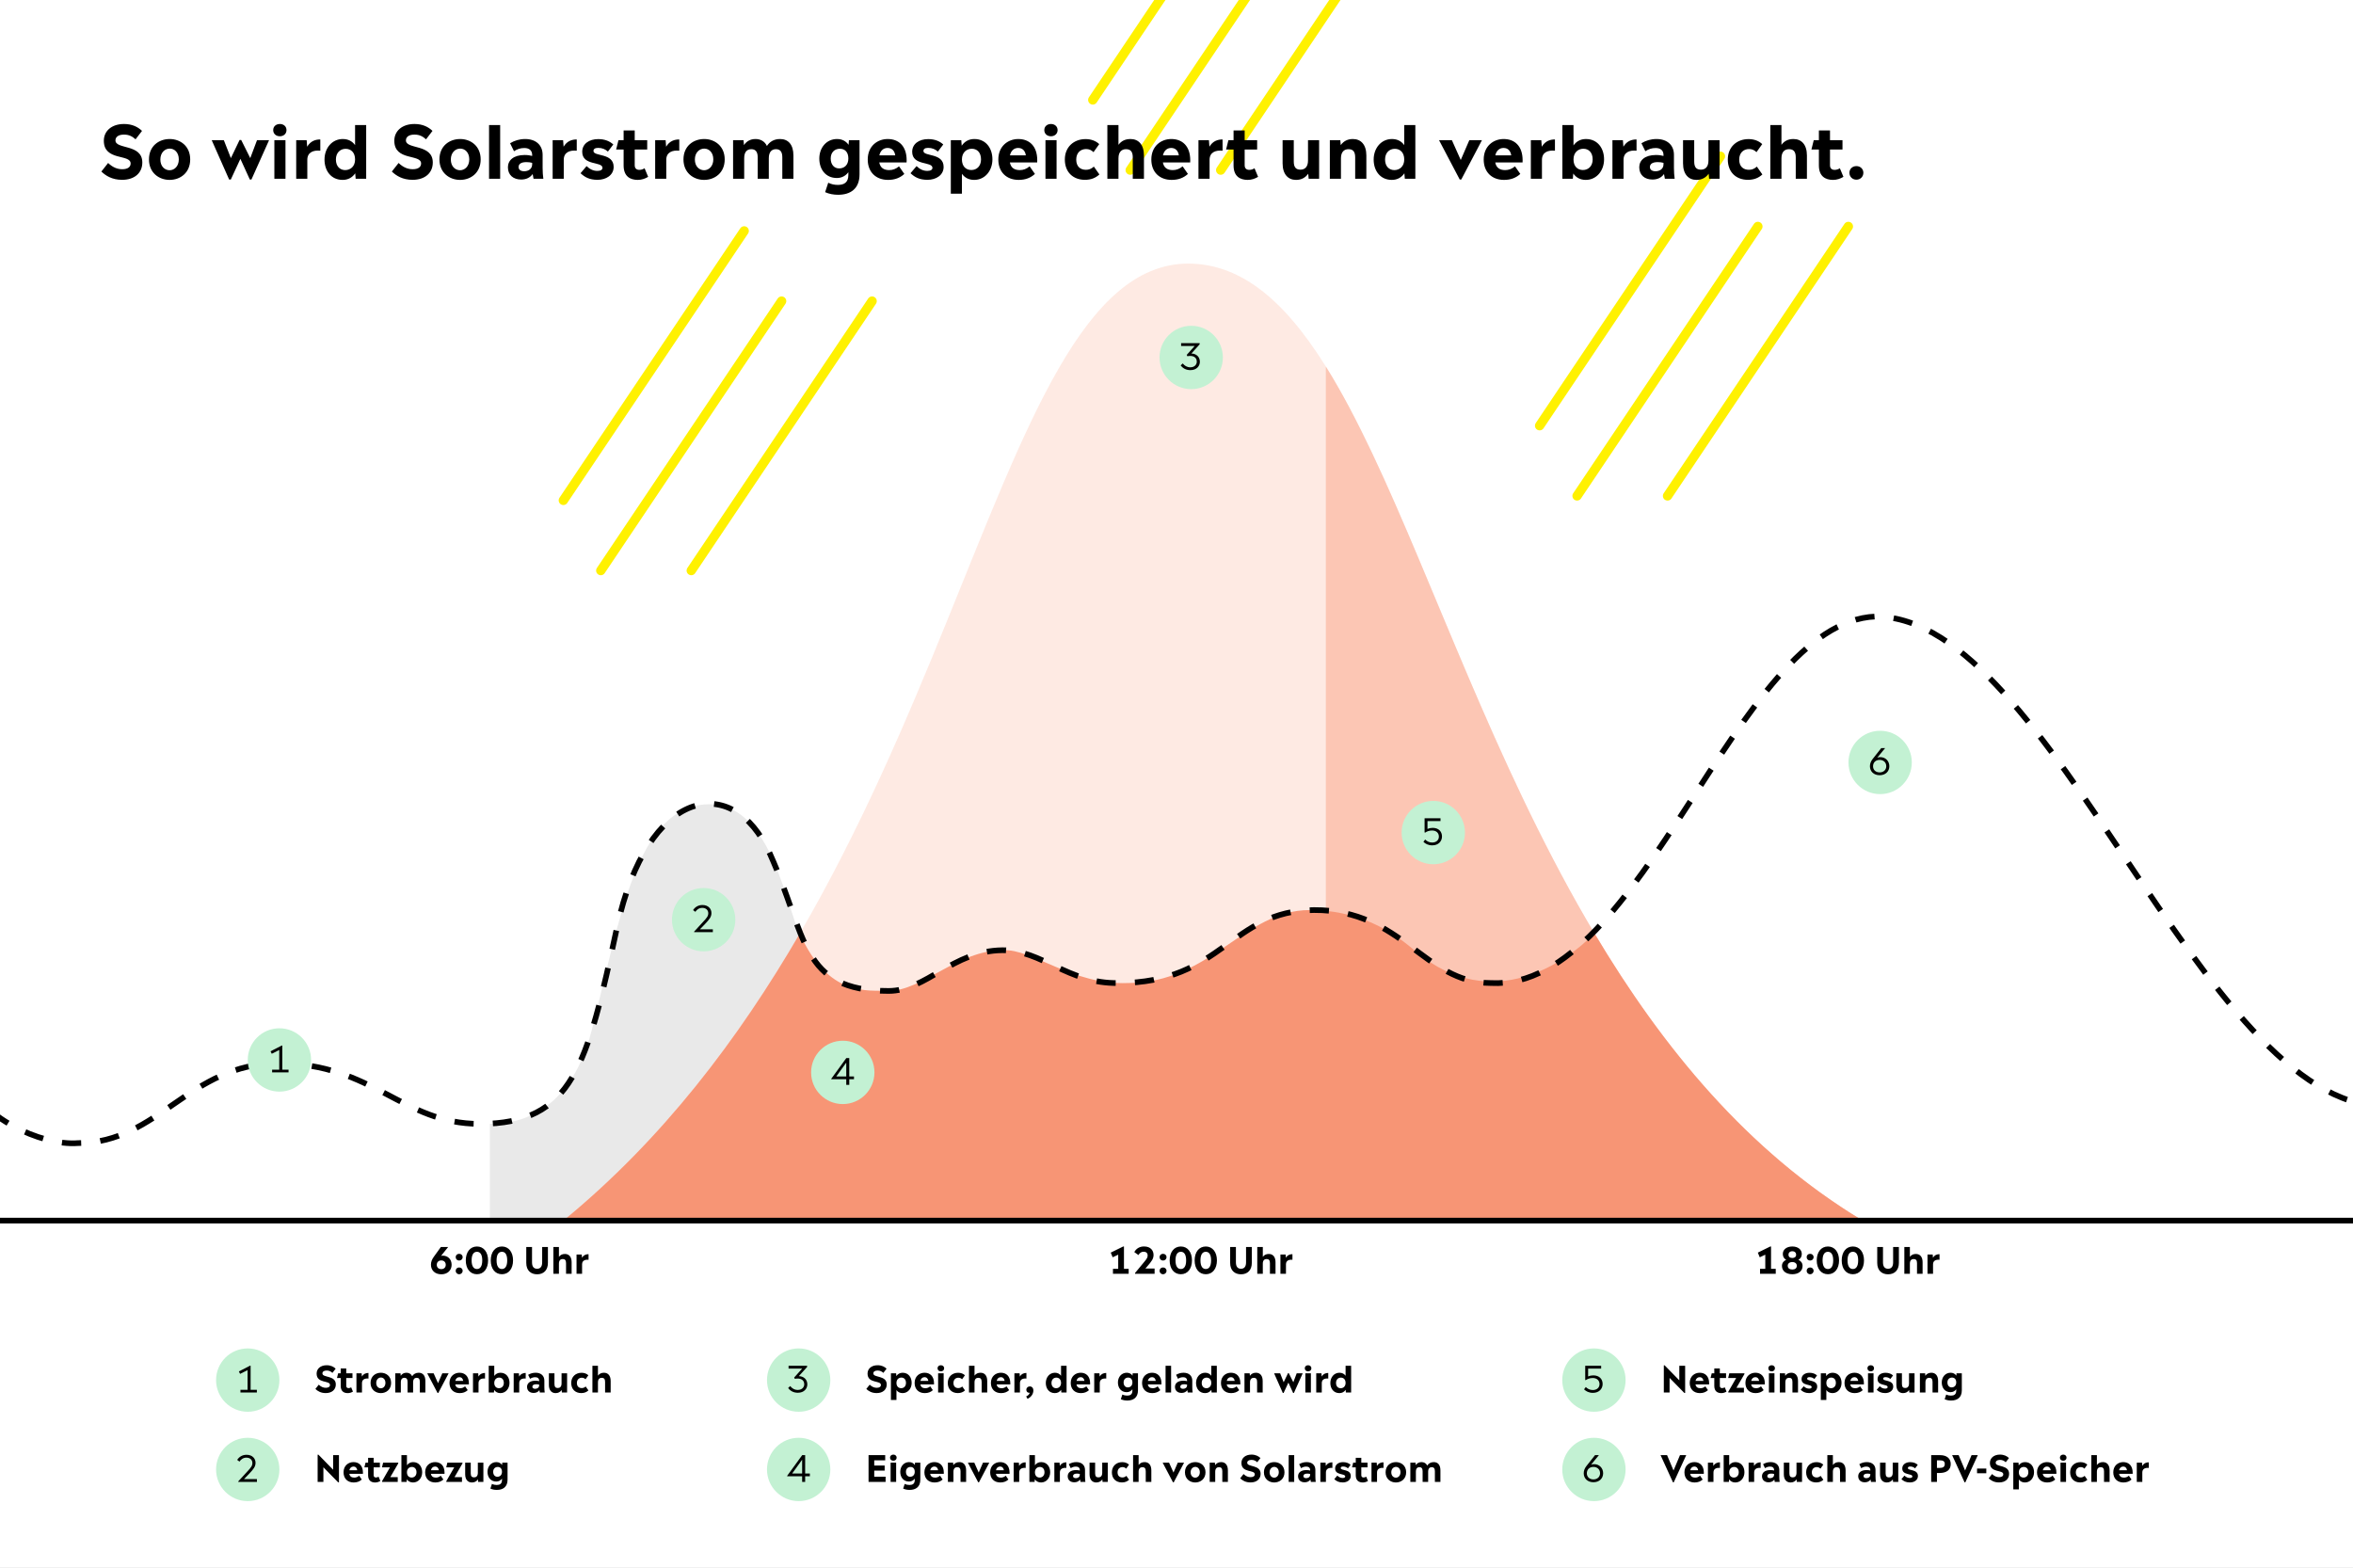 <svg width="2080" height="1386" viewBox="0 0 2080 1386" fill="none" xmlns="http://www.w3.org/2000/svg">
<rect x="0" y="0" width="2080" height="1386" fill="#808080" stroke="none"/>
<g clip-path="url(#clip0_3311_2025)">
<rect width="2080" height="1386" fill="white"/>
<path d="M433 993.5V1079H554.5C614.667 1006.33 731.2 857.5 716 843.5C697 826 689 709 625.5 711C562 713 548 814 523 911C502.119 992.02 448 993.5 433 993.5Z" fill="#E9E9E9"/>
<path opacity="0.8" d="M1050 233C867.2 234.6 849.5 791 498 1079H1646.5C1278 856.998 1255.5 232.998 1050 233Z" fill="#FDE4DC"/>
<path d="M498 442.311L657.826 204.136" stroke="#FFF100" stroke-width="8.274" stroke-linecap="round"/>
<path d="M531.096 504.365L690.922 266.19" stroke="#FFF100" stroke-width="8.274" stroke-linecap="round"/>
<path d="M611.076 504.365L770.902 266.19" stroke="#FFF100" stroke-width="8.274" stroke-linecap="round"/>
<path d="M1361 376.311L1520.83 138.136" stroke="#FFF100" stroke-width="8.274" stroke-linecap="round"/>
<path d="M1394.1 438.365L1553.92 200.19" stroke="#FFF100" stroke-width="8.274" stroke-linecap="round"/>
<path d="M1474.08 438.365L1633.9 200.19" stroke="#FFF100" stroke-width="8.274" stroke-linecap="round"/>
<path d="M966 88.311L1125.83 -149.864" stroke="#FFF100" stroke-width="8.274" stroke-linecap="round"/>
<path d="M999.096 150.365L1158.92 -87.809" stroke="#FFF100" stroke-width="8.274" stroke-linecap="round"/>
<path d="M1079.08 150.365L1238.9 -87.809" stroke="#FFF100" stroke-width="8.274" stroke-linecap="round"/>
<path opacity="0.8" d="M1172.01 324C1285.46 505.469 1365.08 909.46 1646.5 1079H1172.01V324Z" fill="#FBBDA9"/>
<path d="M1646.5 1079H498C585.966 1006.93 653.026 918.042 707 825.25C732.5 882 767 875 785 876C815.8 876 846 840 886.5 840C912.5 838.4 948 871 997 869C1070 869 1100 804.5 1157.5 804.5C1207.5 804.5 1236.83 828.667 1252 841.5C1319.2 897.5 1385.5 850 1409.4 825C1469.5 925.902 1544.83 1017.75 1646.5 1079Z" fill="#F79575"/>
<path d="M2108 978.001C1945.6 978.001 1814 545 1658 545C1534.4 549.8 1453 876 1318 869C1258.4 869 1240 804.076 1161.5 804.5C1087.5 804.9 1081 869 988.499 869C944.099 869.8 920.999 839.602 885.999 840C841.999 840.5 818.999 876 785.499 876C706.999 876 713.5 827.5 680.5 754.5C647.5 681.5 572 697 545.5 819.5C519 942 506.5 993.5 424 993.5C355.5 993.5 330 940 246 940C167.467 940 140 1010.5 69 1010.5C35.667 1013.17 -18.4 986.2 -28 955" stroke="black" stroke-width="5" stroke-dasharray="17 17"/>
<circle cx="247" cy="937" r="28" fill="#C3F1D3"/>
<path d="M249.536 924.256V945.568H255.072V948H240.544V945.568H246.848V928.192L240.224 931.52L239.168 929.344L249.056 924.256H249.536Z" fill="black"/>
<circle cx="622" cy="813" r="28" fill="#C3F1D3"/>
<path d="M623.192 816.864L618.712 821.504H630.136V824H613.592V823.552L621.432 815.008C624.92 811.296 626.104 809.76 626.104 807.264C626.104 804.672 624.152 802.56 620.856 802.56C618.104 802.56 616.088 803.936 614.68 806.048L612.664 804.544C614.456 801.76 617.272 800.032 620.952 800.032C626.264 800.032 628.888 803.52 628.888 807.072C628.888 810.464 627.256 812.576 623.192 816.864Z" fill="black"/>
<circle cx="1053" cy="316" r="28" fill="#C3F1D3"/>
<path d="M1060.46 304.408L1053.14 312.504C1057.33 312.6 1060.66 315.256 1060.66 319.832C1060.66 323.416 1057.94 327.192 1052.3 327.192C1048.34 327.192 1045.55 325.496 1043.7 323L1045.52 321.272C1047.09 323.256 1049.23 324.696 1052.21 324.696C1055.95 324.696 1057.94 322.264 1057.94 319.736C1057.94 315.384 1054.03 313.976 1049.62 314.904L1049.04 313.72L1056.08 305.848H1044.08V303.352H1060.46V304.408Z" fill="black"/>
<circle cx="745" cy="948" r="28" fill="#C3F1D3"/>
<path d="M750.736 951.576H754.896V954.04H750.736V959H748.08V954.04H734.832V953.624L748.112 935.352H750.736V951.576ZM748.08 939.352L739.248 951.576H748.08V939.352Z" fill="black"/>
<circle cx="1267" cy="736" r="28" fill="#C3F1D3"/>
<path d="M1266.46 731.832C1271.71 731.832 1274.69 735.064 1274.69 739.448C1274.69 743.768 1271.46 747.288 1266.11 747.288C1262.53 747.288 1260.03 745.912 1258.27 744.184L1259.81 742.136C1261.38 743.608 1263.14 744.792 1266.05 744.792C1269.38 744.792 1271.94 742.808 1271.94 739.576C1271.94 736.312 1269.6 734.168 1265.98 734.168C1263.33 734.168 1261.41 734.936 1259.68 736.088L1259.3 735.832V723.352H1273.38V725.848H1261.86V732.76C1263.26 732.152 1264.77 731.832 1266.46 731.832Z" fill="black"/>
<circle cx="1662" cy="674" r="28" fill="#C3F1D3"/>
<path d="M1662.2 669.32C1666.78 669.32 1670.14 672.776 1670.14 677.352C1670.14 681.864 1666.81 685.288 1661.59 685.288C1656.31 685.288 1652.98 681.928 1652.98 677.352C1652.98 675.048 1653.82 673 1655.26 671.112L1662.97 661.352H1666.39L1659.45 669.8C1660.25 669.48 1661.14 669.32 1662.2 669.32ZM1661.59 682.792C1665.11 682.792 1667.42 680.456 1667.42 677.352C1667.42 674.12 1665.11 671.752 1661.59 671.752C1657.85 671.752 1655.74 674.184 1655.74 677.416C1655.74 680.52 1657.98 682.792 1661.59 682.792Z" fill="black"/>
<path d="M-1 1079L2080 1079" stroke="black" stroke-width="5"/>
<circle cx="219" cy="1220" r="28" fill="#C3F1D3"/>
<path d="M221.536 1207.26V1228.57H227.072V1231H212.544V1228.57H218.848V1211.19L212.224 1214.52L211.168 1212.34L221.056 1207.26H221.536Z" fill="black"/>
<path d="M391.384 1110C395.768 1110 399.224 1113.04 399.224 1118.1C399.224 1122.9 395.672 1126.48 390.136 1126.48C384.44 1126.48 380.952 1122.9 380.952 1118C380.952 1115.6 381.752 1113.39 383.512 1110.96L389.72 1102.35H396.152L389.912 1110.16C390.36 1110.06 390.872 1110 391.384 1110ZM390.136 1121.9C392.472 1121.9 394.04 1120.37 394.04 1118.1C394.04 1115.79 392.472 1114.22 390.136 1114.22C387.64 1114.22 386.104 1115.79 386.104 1118.13C386.104 1120.37 387.64 1121.9 390.136 1121.9ZM405.891 1114.32C404.131 1114.32 402.819 1113.04 402.819 1111.31C402.819 1109.58 404.131 1108.37 405.891 1108.37C407.651 1108.37 408.963 1109.58 408.963 1111.31C408.963 1113.04 407.651 1114.32 405.891 1114.32ZM405.891 1126.42C404.131 1126.42 402.819 1125.1 402.819 1123.38C402.819 1121.68 404.131 1120.43 405.891 1120.43C407.651 1120.43 408.963 1121.68 408.963 1123.38C408.963 1125.1 407.651 1126.42 405.891 1126.42ZM421.634 1126.42C415.522 1126.42 411.746 1121.46 411.746 1114.19C411.746 1106.96 415.522 1101.9 421.634 1101.9C427.682 1101.9 431.458 1106.96 431.458 1114.19C431.458 1121.46 427.682 1126.42 421.634 1126.42ZM421.634 1121.81C424.418 1121.81 426.306 1119.47 426.306 1114.19C426.306 1108.85 424.418 1106.58 421.634 1106.58C418.786 1106.58 416.898 1108.85 416.898 1114.19C416.898 1119.47 418.786 1121.81 421.634 1121.81ZM443.696 1126.42C437.584 1126.42 433.808 1121.46 433.808 1114.19C433.808 1106.96 437.584 1101.9 443.696 1101.9C449.744 1101.9 453.52 1106.96 453.52 1114.19C453.52 1121.46 449.744 1126.42 443.696 1126.42ZM443.696 1121.81C446.48 1121.81 448.368 1119.47 448.368 1114.19C448.368 1108.85 446.48 1106.58 443.696 1106.58C440.848 1106.58 438.96 1108.85 438.96 1114.19C438.96 1119.47 440.848 1121.81 443.696 1121.81ZM474.812 1126.48C469.436 1126.48 465.212 1123.28 465.212 1116.43V1102.35H470.3V1115.95C470.3 1119.89 472.028 1121.58 474.78 1121.58C477.628 1121.58 479.26 1119.76 479.26 1115.95V1102.35H484.348V1116.43C484.348 1122.7 480.7 1126.48 474.812 1126.48ZM499.389 1108.5C502.877 1108.5 505.309 1110.93 505.309 1115.76V1126H500.381V1116.56C500.381 1113.97 499.325 1112.98 497.405 1112.98C495.549 1112.98 494.077 1114.1 494.077 1117.01V1126H489.181V1102.35H494.077V1111.06C495.357 1109.33 497.085 1108.5 499.389 1108.5ZM514.257 1109.01L514.481 1111.89C515.985 1109.33 518.193 1108.69 520.273 1108.69V1113.65C517.297 1113.33 514.545 1114.29 514.545 1117.65V1126H509.649V1109.01H514.257Z" fill="black"/>
<path d="M993.56 1101.9V1121.65H997.72V1126H983.832V1121.65H988.472V1109.14L983.576 1111.44L981.88 1107.31L992.888 1101.9H993.56ZM1014.21 1119.41L1012.48 1121.39H1020.64V1126H1003.36V1125.33L1011.11 1115.95C1013.89 1112.66 1014.5 1111.54 1014.5 1109.84C1014.5 1107.73 1013.15 1106.51 1010.95 1106.51C1008.87 1106.51 1007.46 1107.6 1006.34 1109.46L1002.69 1106.83C1004.48 1103.6 1007.52 1101.87 1011.3 1101.87C1017.35 1101.87 1019.71 1105.68 1019.71 1109.36C1019.71 1112.72 1018.05 1114.99 1014.21 1119.41ZM1028.11 1114.32C1026.35 1114.32 1025.04 1113.04 1025.04 1111.31C1025.04 1109.58 1026.35 1108.37 1028.11 1108.37C1029.87 1108.37 1031.18 1109.58 1031.18 1111.31C1031.18 1113.04 1029.87 1114.32 1028.11 1114.32ZM1028.11 1126.42C1026.35 1126.42 1025.04 1125.1 1025.04 1123.38C1025.04 1121.68 1026.35 1120.43 1028.11 1120.43C1029.87 1120.43 1031.18 1121.68 1031.18 1123.38C1031.18 1125.1 1029.87 1126.42 1028.11 1126.42ZM1043.85 1126.42C1037.74 1126.42 1033.96 1121.46 1033.96 1114.19C1033.96 1106.96 1037.74 1101.9 1043.85 1101.9C1049.9 1101.9 1053.68 1106.96 1053.68 1114.19C1053.68 1121.46 1049.9 1126.42 1043.85 1126.42ZM1043.85 1121.81C1046.64 1121.81 1048.52 1119.47 1048.52 1114.19C1048.52 1108.85 1046.64 1106.58 1043.85 1106.58C1041 1106.58 1039.12 1108.85 1039.12 1114.19C1039.12 1119.47 1041 1121.81 1043.85 1121.81ZM1065.92 1126.42C1059.8 1126.42 1056.03 1121.46 1056.03 1114.19C1056.03 1106.96 1059.8 1101.9 1065.92 1101.9C1071.96 1101.9 1075.74 1106.96 1075.74 1114.19C1075.74 1121.46 1071.96 1126.42 1065.92 1126.42ZM1065.92 1121.81C1068.7 1121.81 1070.59 1119.47 1070.59 1114.19C1070.59 1108.85 1068.7 1106.58 1065.92 1106.58C1063.07 1106.58 1061.18 1108.85 1061.18 1114.19C1061.18 1119.47 1063.07 1121.81 1065.92 1121.81ZM1097.03 1126.48C1091.65 1126.48 1087.43 1123.28 1087.43 1116.43V1102.35H1092.52V1115.95C1092.52 1119.89 1094.25 1121.58 1097 1121.58C1099.85 1121.58 1101.48 1119.76 1101.48 1115.95V1102.35H1106.57V1116.43C1106.57 1122.7 1102.92 1126.48 1097.03 1126.48ZM1121.61 1108.5C1125.1 1108.5 1127.53 1110.93 1127.53 1115.76V1126H1122.6V1116.56C1122.6 1113.97 1121.54 1112.98 1119.62 1112.98C1117.77 1112.98 1116.3 1114.1 1116.3 1117.01V1126H1111.4V1102.35H1116.3V1111.06C1117.58 1109.33 1119.3 1108.5 1121.61 1108.5ZM1136.48 1109.01L1136.7 1111.89C1138.2 1109.33 1140.41 1108.69 1142.49 1108.69V1113.65C1139.52 1113.33 1136.76 1114.29 1136.76 1117.65V1126H1131.87V1109.01H1136.48Z" fill="black"/>
<path d="M1565.56 1101.9V1121.65H1569.72V1126H1555.83V1121.65H1560.47V1109.14L1555.58 1111.44L1553.88 1107.31L1564.89 1101.9H1565.56ZM1589.76 1113.68C1591.91 1114.64 1593.44 1116.5 1593.44 1119.06C1593.44 1123.76 1589.63 1126.42 1584.39 1126.42C1579.11 1126.42 1575.2 1123.76 1575.2 1119.06C1575.2 1116.5 1576.77 1114.61 1578.95 1113.68C1577.12 1112.66 1575.97 1110.96 1575.97 1108.5C1575.97 1104.69 1579.23 1101.9 1584.39 1101.9C1589.47 1101.9 1592.74 1104.69 1592.74 1108.5C1592.74 1110.96 1591.59 1112.66 1589.76 1113.68ZM1584.39 1106.1C1582.21 1106.1 1580.99 1107.44 1580.99 1109.1C1580.99 1111.02 1582.24 1112.05 1584.39 1112.05C1586.43 1112.05 1587.75 1111.02 1587.75 1109.1C1587.75 1107.44 1586.5 1106.1 1584.39 1106.1ZM1584.39 1122.26C1586.79 1122.26 1588.35 1121.1 1588.35 1118.9C1588.35 1117.04 1586.85 1115.66 1584.39 1115.66C1581.79 1115.66 1580.32 1117.04 1580.32 1118.9C1580.32 1121.1 1581.89 1122.26 1584.39 1122.26ZM1600.11 1114.32C1598.35 1114.32 1597.04 1113.04 1597.04 1111.31C1597.04 1109.58 1598.35 1108.37 1600.11 1108.37C1601.87 1108.37 1603.18 1109.58 1603.18 1111.31C1603.18 1113.04 1601.87 1114.32 1600.11 1114.32ZM1600.11 1126.42C1598.35 1126.42 1597.04 1125.1 1597.04 1123.38C1597.04 1121.68 1598.35 1120.43 1600.11 1120.43C1601.87 1120.43 1603.18 1121.68 1603.18 1123.38C1603.18 1125.1 1601.87 1126.42 1600.11 1126.42ZM1615.85 1126.42C1609.74 1126.42 1605.96 1121.46 1605.96 1114.19C1605.96 1106.96 1609.74 1101.9 1615.85 1101.9C1621.9 1101.9 1625.68 1106.96 1625.68 1114.19C1625.68 1121.46 1621.9 1126.42 1615.85 1126.42ZM1615.85 1121.81C1618.64 1121.81 1620.52 1119.47 1620.52 1114.19C1620.52 1108.85 1618.64 1106.58 1615.85 1106.58C1613 1106.58 1611.12 1108.85 1611.12 1114.19C1611.12 1119.47 1613 1121.81 1615.85 1121.81ZM1637.92 1126.42C1631.8 1126.42 1628.03 1121.46 1628.03 1114.19C1628.03 1106.96 1631.8 1101.9 1637.92 1101.9C1643.96 1101.9 1647.74 1106.96 1647.74 1114.19C1647.74 1121.46 1643.96 1126.42 1637.92 1126.42ZM1637.92 1121.81C1640.7 1121.81 1642.59 1119.47 1642.59 1114.19C1642.59 1108.85 1640.7 1106.58 1637.92 1106.58C1635.07 1106.58 1633.18 1108.85 1633.18 1114.19C1633.18 1119.47 1635.07 1121.81 1637.92 1121.81ZM1669.03 1126.48C1663.65 1126.48 1659.43 1123.28 1659.43 1116.43V1102.35H1664.52V1115.95C1664.52 1119.89 1666.25 1121.58 1669 1121.58C1671.85 1121.58 1673.48 1119.76 1673.48 1115.95V1102.35H1678.57V1116.43C1678.57 1122.7 1674.92 1126.48 1669.03 1126.48ZM1693.61 1108.5C1697.1 1108.5 1699.53 1110.93 1699.53 1115.76V1126H1694.6V1116.56C1694.6 1113.97 1693.54 1112.98 1691.62 1112.98C1689.77 1112.98 1688.3 1114.1 1688.3 1117.01V1126H1683.4V1102.35H1688.3V1111.06C1689.58 1109.33 1691.3 1108.5 1693.61 1108.5ZM1708.48 1109.01L1708.7 1111.89C1710.2 1109.33 1712.41 1108.69 1714.49 1108.69V1113.65C1711.52 1113.33 1708.76 1114.29 1708.76 1117.65V1126H1703.87V1109.01H1708.48Z" fill="black"/>
<path d="M287.952 1231.48C283.536 1231.48 280.752 1229.69 278.8 1227.83L281.776 1224.06C283.824 1226.01 285.84 1226.81 288.016 1226.81C290.448 1226.81 291.696 1225.82 291.696 1224.28C291.696 1219.99 279.888 1223.32 279.888 1214.26C279.888 1209.94 283.344 1206.87 288.784 1206.87C292.432 1206.87 294.96 1208.22 296.72 1209.91L293.872 1213.62C292.464 1212.34 290.96 1211.54 288.784 1211.54C286.288 1211.54 285.008 1212.6 285.008 1214.1C285.008 1218.17 296.848 1215.54 296.848 1223.83C296.848 1228.54 293.328 1231.48 287.952 1231.48ZM310.427 1226.39L311.995 1230.17C310.619 1231 309.083 1231.51 307.419 1231.51C303.995 1231.51 301.179 1229.91 301.179 1225.11V1218.14H297.883L298.907 1214.01H301.179V1209.72H306.075V1214.01H311.579V1218.14H306.075V1225.05C306.075 1226.42 306.843 1227.1 308.123 1227.1C308.955 1227.1 309.691 1226.84 310.427 1226.39ZM319.695 1214.01L319.919 1216.89C321.423 1214.33 323.631 1213.69 325.711 1213.69V1218.65C322.735 1218.33 319.983 1219.29 319.983 1222.65V1231H315.087V1214.01H319.695ZM336.649 1231.51C331.977 1231.51 327.561 1228.38 327.561 1222.49C327.561 1216.6 331.913 1213.5 336.713 1213.5C341.321 1213.5 345.737 1216.57 345.737 1222.49C345.737 1228.34 341.417 1231.51 336.649 1231.51ZM336.649 1227.26C338.729 1227.26 340.713 1225.56 340.713 1222.46C340.713 1219.42 338.825 1217.72 336.713 1217.72C334.633 1217.72 332.585 1219.42 332.585 1222.52C332.585 1225.56 334.505 1227.26 336.649 1227.26ZM370.135 1213.5C373.719 1213.5 376.023 1215.93 376.023 1220.76V1231H371.127V1221.53C371.127 1218.97 370.071 1217.98 368.343 1217.98C366.519 1217.98 365.175 1219.1 365.175 1221.98V1231H360.279V1221.53C360.279 1218.97 359.191 1217.98 357.495 1217.98C355.607 1217.98 354.327 1219.1 354.327 1221.98V1231H349.431V1214.01H354.039L354.231 1216.18C355.286 1214.55 356.983 1213.5 359.287 1213.5C361.559 1213.5 363.383 1214.52 364.343 1216.57C365.527 1214.71 367.447 1213.5 370.135 1213.5ZM387.223 1222.74L390.999 1214.01H396.567L387.447 1231.35H386.775L377.655 1214.01H383.319L387.223 1222.74ZM414.495 1222.87C414.495 1223.19 414.495 1223.51 414.463 1223.83H402.431C402.879 1226.14 404.351 1227.19 406.783 1227.19C408.351 1227.19 409.759 1226.71 411.135 1225.53L413.471 1228.89C411.583 1230.62 409.279 1231.51 406.303 1231.51C400.959 1231.51 397.343 1228.09 397.343 1222.52C397.343 1216.63 401.599 1213.5 406.143 1213.5C410.943 1213.5 414.495 1216.54 414.495 1222.87ZM406.079 1217.43C404.223 1217.43 402.911 1218.68 402.463 1220.7H409.471C409.183 1218.78 408.095 1217.43 406.079 1217.43ZM422.726 1214.01L422.95 1216.89C424.454 1214.33 426.662 1213.69 428.742 1213.69V1218.65C425.766 1218.33 423.014 1219.29 423.014 1222.65V1231H418.118V1214.01H422.726ZM442.392 1213.5C447.512 1213.5 450.392 1217.53 450.392 1222.46C450.392 1227.45 447.096 1231.51 442.328 1231.51C439.832 1231.51 438.008 1230.42 436.824 1228.7L436.632 1231H432.024V1207.35H436.92V1216.31C438.136 1214.58 439.992 1213.5 442.392 1213.5ZM441.08 1227.16C443.448 1227.16 445.368 1225.46 445.368 1222.49C445.368 1219.38 443.576 1217.78 441.272 1217.78C438.968 1217.78 436.92 1219.42 436.92 1222.49C436.92 1225.59 438.744 1227.16 441.08 1227.16ZM458.695 1214.01L458.919 1216.89C460.423 1214.33 462.631 1213.69 464.711 1213.69V1218.65C461.735 1218.33 458.983 1219.29 458.983 1222.65V1231H454.087V1214.01H458.695ZM481.516 1231H477.196L476.812 1228.92C475.724 1230.49 473.964 1231.35 471.756 1231.35C468.3 1231.35 465.9 1229.4 465.9 1225.94C465.9 1222.94 468.3 1220.54 473.292 1220.54C474.668 1220.54 475.756 1220.73 476.588 1220.95V1220.5C476.588 1218.58 475.34 1217.46 473.164 1217.46C471.372 1217.46 469.996 1217.94 468.588 1218.87L466.86 1215.35C468.748 1214.2 470.988 1213.5 473.484 1213.5C478.22 1213.5 481.196 1216.15 481.196 1220.47V1226.26C481.196 1227.99 481.324 1229.66 481.516 1231ZM473.068 1227.7C474.892 1227.7 476.588 1226.71 476.588 1224.66V1223.99C475.852 1223.8 474.988 1223.67 474.06 1223.67C471.564 1223.67 470.604 1224.6 470.604 1225.85C470.604 1226.9 471.404 1227.7 473.068 1227.7ZM496.402 1222.97V1214.01H501.298V1231H496.69L496.498 1228.79C495.186 1230.62 493.426 1231.51 491.122 1231.51C487.634 1231.51 485.202 1229.05 485.202 1224.22V1214.01H490.13V1223.42C490.13 1226.04 491.154 1227 493.074 1227C494.93 1227 496.402 1225.88 496.402 1222.97ZM513.8 1231.48C508.648 1231.48 504.936 1228.18 504.936 1222.52C504.936 1217.02 508.872 1213.53 514.088 1213.53C516.36 1213.53 518.504 1214.23 520.104 1215.74L517.576 1219.29C516.616 1218.33 515.56 1217.91 514.312 1217.91C511.912 1217.91 509.96 1219.51 509.96 1222.55C509.96 1225.69 511.848 1227.06 514.216 1227.06C515.432 1227.06 516.52 1226.74 517.736 1225.66L520.168 1229.11C518.504 1230.65 516.488 1231.48 513.8 1231.48ZM533.889 1213.5C537.377 1213.5 539.809 1215.93 539.809 1220.76V1231H534.881V1221.56C534.881 1218.97 533.825 1217.98 531.905 1217.98C530.049 1217.98 528.577 1219.1 528.577 1222.01V1231H523.681V1207.35H528.577V1216.06C529.857 1214.33 531.585 1213.5 533.889 1213.5Z" fill="black"/>
<circle cx="219" cy="1299" r="28" fill="#C3F1D3"/>
<path d="M220.192 1302.86L215.712 1307.5H227.136V1310H210.592V1309.55L218.432 1301.01C221.92 1297.3 223.104 1295.76 223.104 1293.26C223.104 1290.67 221.152 1288.56 217.856 1288.56C215.104 1288.56 213.088 1289.94 211.68 1292.05L209.664 1290.54C211.456 1287.76 214.272 1286.03 217.952 1286.03C223.264 1286.03 225.888 1289.52 225.888 1293.07C225.888 1296.46 224.256 1298.58 220.192 1302.86Z" fill="black"/>
<path d="M294.48 1299.22V1286.35H299.632V1310.38H298.928L285.872 1297.07V1310H280.784V1285.94H281.488L294.48 1299.22ZM320.838 1301.87C320.838 1302.19 320.838 1302.51 320.806 1302.83H308.774C309.222 1305.14 310.694 1306.19 313.126 1306.19C314.694 1306.19 316.102 1305.71 317.478 1304.53L319.814 1307.89C317.926 1309.62 315.622 1310.51 312.646 1310.51C307.302 1310.51 303.686 1307.09 303.686 1301.52C303.686 1295.63 307.942 1292.5 312.486 1292.5C317.286 1292.5 320.838 1295.54 320.838 1301.87ZM312.422 1296.43C310.566 1296.43 309.254 1297.68 308.806 1299.7H315.814C315.526 1297.78 314.438 1296.43 312.422 1296.43ZM334.645 1305.39L336.213 1309.17C334.837 1310 333.301 1310.51 331.637 1310.51C328.213 1310.51 325.397 1308.91 325.397 1304.11V1297.14H322.101L323.125 1293.01H325.397V1288.72H330.293V1293.01H335.797V1297.14H330.293V1304.05C330.293 1305.42 331.061 1306.1 332.341 1306.1C333.173 1306.1 333.909 1305.84 334.645 1305.39ZM338.662 1293.01H352.038V1293.68L344.998 1305.81H351.59V1310H337.766V1309.3L344.742 1297.14H337.67L338.662 1293.01ZM365.205 1292.5C370.325 1292.5 373.205 1296.53 373.205 1301.46C373.205 1306.45 369.909 1310.51 365.141 1310.51C362.645 1310.51 360.821 1309.42 359.637 1307.7L359.445 1310H354.837V1286.35H359.733V1295.31C360.949 1293.58 362.805 1292.5 365.205 1292.5ZM363.893 1306.16C366.261 1306.16 368.181 1304.46 368.181 1301.49C368.181 1298.38 366.389 1296.78 364.085 1296.78C361.781 1296.78 359.733 1298.42 359.733 1301.49C359.733 1304.59 361.557 1306.16 363.893 1306.16ZM392.963 1301.87C392.963 1302.19 392.963 1302.51 392.931 1302.83H380.899C381.347 1305.14 382.819 1306.19 385.251 1306.19C386.819 1306.19 388.227 1305.71 389.603 1304.53L391.939 1307.89C390.051 1309.62 387.747 1310.51 384.771 1310.51C379.427 1310.51 375.811 1307.09 375.811 1301.52C375.811 1295.63 380.067 1292.5 384.611 1292.5C389.411 1292.5 392.963 1295.54 392.963 1301.87ZM384.547 1296.43C382.691 1296.43 381.379 1297.68 380.931 1299.7H387.939C387.651 1297.78 386.563 1296.43 384.547 1296.43ZM395.443 1293.01H408.819V1293.68L401.779 1305.81H408.371V1310H394.547V1309.3L401.523 1297.14H394.451L395.443 1293.01ZM422.402 1301.97V1293.01H427.298V1310H422.69L422.498 1307.79C421.186 1309.62 419.426 1310.51 417.122 1310.51C413.634 1310.51 411.202 1308.05 411.202 1303.22V1293.01H416.13V1302.42C416.13 1305.04 417.154 1306 419.074 1306C420.93 1306 422.402 1304.88 422.402 1301.97ZM443.832 1295.06L443.992 1293.01H448.664V1308.05C448.664 1314.48 444.6 1317.07 439.224 1317.07C437.176 1317.07 435.288 1316.72 433.496 1315.92L434.872 1311.76C436.248 1312.43 437.592 1312.72 439.096 1312.72C441.784 1312.72 443.736 1311.73 443.736 1308.34V1307.12C442.584 1308.69 440.856 1309.68 438.68 1309.68C433.688 1309.68 430.936 1305.81 430.936 1301.1C430.936 1296.3 434.104 1292.5 438.744 1292.5C441.016 1292.5 442.712 1293.46 443.832 1295.06ZM439.672 1305.46C441.912 1305.46 443.736 1303.98 443.736 1301.07C443.736 1298.16 442.136 1296.78 439.992 1296.78C437.72 1296.78 435.96 1298.35 435.96 1301.07C435.96 1303.86 437.56 1305.46 439.672 1305.46Z" fill="black"/>
<circle cx="706" cy="1220" r="28" fill="#C3F1D3"/>
<path d="M713.464 1208.41L706.136 1216.5C710.328 1216.6 713.656 1219.26 713.656 1223.83C713.656 1227.42 710.936 1231.19 705.304 1231.19C701.336 1231.19 698.552 1229.5 696.696 1227L698.52 1225.27C700.088 1227.26 702.232 1228.7 705.208 1228.7C708.952 1228.7 710.936 1226.26 710.936 1223.74C710.936 1219.38 707.032 1217.98 702.616 1218.9L702.04 1217.72L709.08 1209.85H697.08V1207.35H713.464V1208.41Z" fill="black"/>
<path d="M774.952 1231.48C770.536 1231.48 767.752 1229.69 765.8 1227.83L768.776 1224.06C770.824 1226.01 772.84 1226.81 775.016 1226.81C777.448 1226.81 778.696 1225.82 778.696 1224.28C778.696 1219.99 766.888 1223.32 766.888 1214.26C766.888 1209.94 770.344 1206.87 775.784 1206.87C779.432 1206.87 781.96 1208.22 783.72 1209.91L780.872 1213.62C779.464 1212.34 777.96 1211.54 775.784 1211.54C773.288 1211.54 772.008 1212.6 772.008 1214.1C772.008 1218.17 783.848 1215.54 783.848 1223.83C783.848 1228.54 780.328 1231.48 774.952 1231.48ZM797.924 1213.5C803.012 1213.5 805.892 1217.53 805.892 1222.46C805.892 1227.45 802.628 1231.51 797.86 1231.51C795.428 1231.51 793.635 1230.49 792.452 1228.82V1237.59H787.556V1214.01H792.164L792.356 1216.44C793.604 1214.62 795.46 1213.5 797.924 1213.5ZM796.612 1227.16C798.98 1227.16 800.868 1225.46 800.868 1222.49C800.868 1219.38 799.108 1217.78 796.804 1217.78C794.5 1217.78 792.452 1219.42 792.452 1222.49C792.452 1225.59 794.276 1227.16 796.612 1227.16ZM825.651 1222.87C825.651 1223.19 825.651 1223.51 825.619 1223.83H813.587C814.035 1226.14 815.507 1227.19 817.939 1227.19C819.507 1227.19 820.915 1226.71 822.291 1225.53L824.627 1228.89C822.739 1230.62 820.435 1231.51 817.459 1231.51C812.115 1231.51 808.499 1228.09 808.499 1222.52C808.499 1216.63 812.755 1213.5 817.299 1213.5C822.099 1213.5 825.651 1216.54 825.651 1222.87ZM817.235 1217.43C815.379 1217.43 814.067 1218.68 813.619 1220.7H820.627C820.339 1218.78 819.251 1217.43 817.235 1217.43ZM831.706 1212.28C829.978 1212.28 828.762 1211.16 828.762 1209.56C828.762 1207.96 829.978 1206.87 831.706 1206.87C833.37 1206.87 834.618 1207.96 834.618 1209.56C834.618 1211.16 833.37 1212.28 831.706 1212.28ZM834.17 1231H829.274V1214.01H834.17V1231ZM846.675 1231.48C841.523 1231.48 837.811 1228.18 837.811 1222.52C837.811 1217.02 841.747 1213.53 846.963 1213.53C849.235 1213.53 851.379 1214.23 852.979 1215.74L850.451 1219.29C849.491 1218.33 848.435 1217.91 847.187 1217.91C844.787 1217.91 842.835 1219.51 842.835 1222.55C842.835 1225.69 844.723 1227.06 847.091 1227.06C848.307 1227.06 849.395 1226.74 850.611 1225.66L853.043 1229.11C851.379 1230.65 849.363 1231.48 846.675 1231.48ZM866.764 1213.5C870.252 1213.5 872.684 1215.93 872.684 1220.76V1231H867.756V1221.56C867.756 1218.97 866.7 1217.98 864.78 1217.98C862.924 1217.98 861.452 1219.1 861.452 1222.01V1231H856.556V1207.35H861.452V1216.06C862.732 1214.33 864.46 1213.5 866.764 1213.5ZM893.088 1222.87C893.088 1223.19 893.088 1223.51 893.056 1223.83H881.024C881.472 1226.14 882.944 1227.19 885.376 1227.19C886.944 1227.19 888.352 1226.71 889.728 1225.53L892.064 1228.89C890.176 1230.62 887.872 1231.51 884.896 1231.51C879.552 1231.51 875.936 1228.09 875.936 1222.52C875.936 1216.63 880.192 1213.5 884.736 1213.5C889.536 1213.5 893.088 1216.54 893.088 1222.87ZM884.672 1217.43C882.816 1217.43 881.504 1218.68 881.056 1220.7H888.064C887.776 1218.78 886.688 1217.43 884.672 1217.43ZM901.32 1214.01L901.544 1216.89C903.048 1214.33 905.256 1213.69 907.336 1213.69V1218.65C904.36 1218.33 901.608 1219.29 901.608 1222.65V1231H896.712V1214.01H901.32ZM910.296 1225.59C912.216 1225.59 913.464 1226.97 913.464 1229.21C913.464 1232.18 911.64 1234.97 908.312 1236.57L907.096 1234.42C908.696 1233.75 909.944 1232.63 910.264 1231.19C910.104 1231.22 909.944 1231.22 909.816 1231.22C908.344 1231.22 907.256 1230.17 907.256 1228.6C907.256 1226.78 908.632 1225.59 910.296 1225.59ZM937.94 1216.18V1207.35H942.836V1231H938.196L938.004 1228.6C936.788 1230.39 934.932 1231.51 932.468 1231.51C927.348 1231.51 924.468 1227.48 924.468 1222.55C924.468 1217.56 927.732 1213.5 932.532 1213.5C934.964 1213.5 936.756 1214.52 937.94 1216.18ZM933.588 1227.19C935.892 1227.19 937.94 1225.59 937.94 1222.52C937.94 1219.42 936.116 1217.82 933.78 1217.82C931.38 1217.82 929.492 1219.54 929.492 1222.52C929.492 1225.59 931.316 1227.19 933.588 1227.19ZM963.651 1222.87C963.651 1223.19 963.651 1223.51 963.619 1223.83H951.587C952.035 1226.14 953.507 1227.19 955.939 1227.19C957.507 1227.19 958.915 1226.71 960.291 1225.53L962.627 1228.89C960.739 1230.62 958.435 1231.51 955.459 1231.51C950.115 1231.51 946.499 1228.09 946.499 1222.52C946.499 1216.63 950.755 1213.5 955.299 1213.5C960.099 1213.5 963.651 1216.54 963.651 1222.87ZM955.235 1217.43C953.379 1217.43 952.067 1218.68 951.619 1220.7H958.627C958.339 1218.78 957.251 1217.43 955.235 1217.43ZM971.882 1214.01L972.106 1216.89C973.61 1214.33 975.818 1213.69 977.898 1213.69V1218.65C974.922 1218.33 972.17 1219.29 972.17 1222.65V1231H967.274V1214.01H971.882ZM1001.11 1216.06L1001.27 1214.01H1005.95V1229.05C1005.95 1235.48 1001.88 1238.07 996.506 1238.07C994.458 1238.07 992.57 1237.72 990.778 1236.92L992.154 1232.76C993.53 1233.43 994.874 1233.72 996.378 1233.72C999.066 1233.72 1001.02 1232.73 1001.02 1229.34V1228.12C999.866 1229.69 998.138 1230.68 995.962 1230.68C990.97 1230.68 988.218 1226.81 988.218 1222.1C988.218 1217.3 991.386 1213.5 996.026 1213.5C998.298 1213.5 999.994 1214.46 1001.11 1216.06ZM996.954 1226.46C999.194 1226.46 1001.02 1224.98 1001.02 1222.07C1001.02 1219.16 999.418 1217.78 997.274 1217.78C995.002 1217.78 993.242 1219.35 993.242 1222.07C993.242 1224.86 994.842 1226.46 996.954 1226.46ZM1026.71 1222.87C1026.71 1223.19 1026.71 1223.51 1026.68 1223.83H1014.65C1015.1 1226.14 1016.57 1227.19 1019 1227.19C1020.57 1227.19 1021.98 1226.71 1023.35 1225.53L1025.69 1228.89C1023.8 1230.62 1021.5 1231.51 1018.52 1231.51C1013.18 1231.51 1009.56 1228.09 1009.56 1222.52C1009.56 1216.63 1013.82 1213.5 1018.36 1213.5C1023.16 1213.5 1026.71 1216.54 1026.71 1222.87ZM1018.3 1217.43C1016.44 1217.43 1015.13 1218.68 1014.68 1220.7H1021.69C1021.4 1218.78 1020.31 1217.43 1018.3 1217.43ZM1035.23 1231H1030.34V1207.35H1035.23V1231ZM1054.27 1231H1049.95L1049.56 1228.92C1048.47 1230.49 1046.71 1231.35 1044.51 1231.35C1041.05 1231.35 1038.65 1229.4 1038.65 1225.94C1038.65 1222.94 1041.05 1220.54 1046.04 1220.54C1047.42 1220.54 1048.51 1220.73 1049.34 1220.95V1220.5C1049.34 1218.58 1048.09 1217.46 1045.91 1217.46C1044.12 1217.46 1042.75 1217.94 1041.34 1218.87L1039.61 1215.35C1041.5 1214.2 1043.74 1213.5 1046.23 1213.5C1050.97 1213.5 1053.95 1216.15 1053.95 1220.47V1226.26C1053.95 1227.99 1054.07 1229.66 1054.27 1231ZM1045.82 1227.7C1047.64 1227.7 1049.34 1226.71 1049.34 1224.66V1223.99C1048.6 1223.8 1047.74 1223.67 1046.81 1223.67C1044.31 1223.67 1043.35 1224.6 1043.35 1225.85C1043.35 1226.9 1044.15 1227.7 1045.82 1227.7ZM1070.75 1216.18V1207.35H1075.65V1231H1071.01L1070.82 1228.6C1069.6 1230.39 1067.74 1231.51 1065.28 1231.51C1060.16 1231.51 1057.28 1227.48 1057.28 1222.55C1057.28 1217.56 1060.54 1213.5 1065.34 1213.5C1067.78 1213.5 1069.57 1214.52 1070.75 1216.18ZM1066.4 1227.19C1068.7 1227.19 1070.75 1225.59 1070.75 1222.52C1070.75 1219.42 1068.93 1217.82 1066.59 1217.82C1064.19 1217.82 1062.3 1219.54 1062.3 1222.52C1062.3 1225.59 1064.13 1227.19 1066.4 1227.19ZM1096.46 1222.87C1096.46 1223.19 1096.46 1223.51 1096.43 1223.83H1084.4C1084.85 1226.14 1086.32 1227.19 1088.75 1227.19C1090.32 1227.19 1091.73 1226.71 1093.1 1225.53L1095.44 1228.89C1093.55 1230.62 1091.25 1231.51 1088.27 1231.51C1082.93 1231.51 1079.31 1228.09 1079.31 1222.52C1079.31 1216.63 1083.57 1213.5 1088.11 1213.5C1092.91 1213.5 1096.46 1216.54 1096.46 1222.87ZM1088.05 1217.43C1086.19 1217.43 1084.88 1218.68 1084.43 1220.7H1091.44C1091.15 1218.78 1090.06 1217.43 1088.05 1217.43ZM1110.26 1213.5C1113.75 1213.5 1116.18 1215.93 1116.18 1220.76V1231H1111.25V1221.56C1111.25 1218.97 1110.23 1217.98 1108.31 1217.98C1106.45 1217.98 1104.98 1219.1 1104.98 1222.01V1231H1100.09V1214.01H1104.69L1104.89 1216.18C1106.2 1214.36 1107.96 1213.5 1110.26 1213.5ZM1143.27 1221.91L1146.25 1214.01H1151.56L1143.79 1231.35H1143.08L1138.92 1222.23L1134.7 1231.35H1133.96L1126.28 1214.01H1131.63L1134.73 1221.91L1138.57 1213.91H1139.27L1143.27 1221.91ZM1156.33 1212.28C1154.6 1212.28 1153.39 1211.16 1153.39 1209.56C1153.39 1207.96 1154.6 1206.87 1156.33 1206.87C1158 1206.87 1159.24 1207.96 1159.24 1209.56C1159.24 1211.16 1158 1212.28 1156.33 1212.28ZM1158.8 1231H1153.9V1214.01H1158.8V1231ZM1168.13 1214.01L1168.36 1216.89C1169.86 1214.33 1172.07 1213.69 1174.15 1213.69V1218.65C1171.17 1218.33 1168.42 1219.29 1168.42 1222.65V1231H1163.52V1214.01H1168.13ZM1189.47 1216.18V1207.35H1194.37V1231H1189.73L1189.53 1228.6C1188.32 1230.39 1186.46 1231.51 1184 1231.51C1178.88 1231.51 1176 1227.48 1176 1222.55C1176 1217.56 1179.26 1213.5 1184.06 1213.5C1186.49 1213.5 1188.29 1214.52 1189.47 1216.18ZM1185.12 1227.19C1187.42 1227.19 1189.47 1225.59 1189.47 1222.52C1189.47 1219.42 1187.65 1217.82 1185.31 1217.82C1182.91 1217.82 1181.02 1219.54 1181.02 1222.52C1181.02 1225.59 1182.85 1227.19 1185.12 1227.19Z" fill="black"/>
<circle cx="706" cy="1299" r="28" fill="#C3F1D3"/>
<path d="M711.736 1302.58H715.896V1305.04H711.736V1310H709.08V1305.04H695.832V1304.62L709.112 1286.35H711.736V1302.58ZM709.08 1290.35L700.248 1302.58H709.08V1290.35Z" fill="black"/>
<path d="M772.808 1300.02V1305.39H782.856V1310H767.784V1286.35H782.504V1290.93H772.808V1295.54H782.024V1300.02H772.808ZM789.706 1291.28C787.978 1291.28 786.762 1290.16 786.762 1288.56C786.762 1286.96 787.978 1285.87 789.706 1285.87C791.37 1285.87 792.618 1286.96 792.618 1288.56C792.618 1290.16 791.37 1291.28 789.706 1291.28ZM792.17 1310H787.274V1293.01H792.17V1310ZM808.707 1295.06L808.867 1293.01H813.539V1308.05C813.539 1314.48 809.475 1317.07 804.099 1317.07C802.051 1317.07 800.163 1316.72 798.371 1315.92L799.747 1311.76C801.123 1312.43 802.467 1312.72 803.971 1312.72C806.659 1312.72 808.611 1311.73 808.611 1308.34V1307.12C807.459 1308.69 805.731 1309.68 803.555 1309.68C798.563 1309.68 795.811 1305.81 795.811 1301.1C795.811 1296.3 798.979 1292.5 803.619 1292.5C805.891 1292.5 807.587 1293.46 808.707 1295.06ZM804.547 1305.46C806.787 1305.46 808.611 1303.98 808.611 1301.07C808.611 1298.16 807.011 1296.78 804.867 1296.78C802.595 1296.78 800.835 1298.35 800.835 1301.07C800.835 1303.86 802.435 1305.46 804.547 1305.46ZM834.307 1301.87C834.307 1302.19 834.307 1302.51 834.275 1302.83H822.243C822.691 1305.14 824.163 1306.19 826.595 1306.19C828.163 1306.19 829.571 1305.71 830.947 1304.53L833.283 1307.89C831.395 1309.62 829.091 1310.51 826.115 1310.51C820.771 1310.51 817.155 1307.09 817.155 1301.52C817.155 1295.63 821.411 1292.5 825.955 1292.5C830.755 1292.5 834.307 1295.54 834.307 1301.87ZM825.891 1296.43C824.035 1296.43 822.723 1297.68 822.275 1299.7H829.283C828.995 1297.78 827.907 1296.43 825.891 1296.43ZM848.107 1292.5C851.595 1292.5 854.027 1294.93 854.027 1299.76V1310H849.099V1300.56C849.099 1297.97 848.075 1296.98 846.155 1296.98C844.299 1296.98 842.827 1298.1 842.827 1301.01V1310H837.931V1293.01H842.539L842.731 1295.18C844.043 1293.36 845.803 1292.5 848.107 1292.5ZM865.16 1301.74L868.936 1293.01H874.504L865.384 1310.35H864.712L855.592 1293.01H861.256L865.16 1301.74ZM892.432 1301.87C892.432 1302.19 892.432 1302.51 892.4 1302.83H880.368C880.816 1305.14 882.288 1306.19 884.72 1306.19C886.288 1306.19 887.696 1305.71 889.072 1304.53L891.408 1307.89C889.52 1309.62 887.216 1310.51 884.24 1310.51C878.896 1310.51 875.28 1307.09 875.28 1301.52C875.28 1295.63 879.536 1292.5 884.08 1292.5C888.88 1292.5 892.432 1295.54 892.432 1301.87ZM884.016 1296.43C882.16 1296.43 880.848 1297.68 880.4 1299.7H887.408C887.12 1297.78 886.032 1296.43 884.016 1296.43ZM900.664 1293.01L900.888 1295.89C902.392 1293.33 904.6 1292.69 906.68 1292.69V1297.65C903.704 1297.33 900.952 1298.29 900.952 1301.65V1310H896.056V1293.01H900.664ZM920.33 1292.5C925.45 1292.5 928.33 1296.53 928.33 1301.46C928.33 1306.45 925.034 1310.51 920.266 1310.51C917.77 1310.51 915.946 1309.42 914.762 1307.7L914.57 1310H909.962V1286.35H914.858V1295.31C916.074 1293.58 917.93 1292.5 920.33 1292.5ZM919.018 1306.16C921.386 1306.16 923.306 1304.46 923.306 1301.49C923.306 1298.38 921.514 1296.78 919.21 1296.78C916.906 1296.78 914.858 1298.42 914.858 1301.49C914.858 1304.59 916.682 1306.16 919.018 1306.16ZM936.632 1293.01L936.856 1295.89C938.36 1293.33 940.568 1292.69 942.648 1292.69V1297.65C939.672 1297.33 936.92 1298.29 936.92 1301.65V1310H932.024V1293.01H936.632ZM959.453 1310H955.133L954.749 1307.92C953.661 1309.49 951.901 1310.35 949.693 1310.35C946.237 1310.35 943.837 1308.4 943.837 1304.94C943.837 1301.94 946.237 1299.54 951.229 1299.54C952.605 1299.54 953.693 1299.73 954.525 1299.95V1299.5C954.525 1297.58 953.277 1296.46 951.101 1296.46C949.309 1296.46 947.933 1296.94 946.525 1297.87L944.797 1294.35C946.685 1293.2 948.925 1292.5 951.421 1292.5C956.157 1292.5 959.133 1295.15 959.133 1299.47V1305.26C959.133 1306.99 959.261 1308.66 959.453 1310ZM951.005 1306.7C952.829 1306.7 954.525 1305.71 954.525 1303.66V1302.99C953.789 1302.8 952.925 1302.67 951.997 1302.67C949.501 1302.67 948.541 1303.6 948.541 1304.85C948.541 1305.9 949.341 1306.7 951.005 1306.7ZM974.34 1301.97V1293.01H979.236V1310H974.628L974.436 1307.79C973.124 1309.62 971.364 1310.51 969.06 1310.51C965.572 1310.51 963.14 1308.05 963.14 1303.22V1293.01H968.068V1302.42C968.068 1305.04 969.092 1306 971.012 1306C972.868 1306 974.34 1304.88 974.34 1301.97ZM991.738 1310.48C986.586 1310.48 982.874 1307.18 982.874 1301.52C982.874 1296.02 986.81 1292.53 992.026 1292.53C994.298 1292.53 996.442 1293.23 998.042 1294.74L995.514 1298.29C994.554 1297.33 993.498 1296.91 992.25 1296.91C989.85 1296.91 987.898 1298.51 987.898 1301.55C987.898 1304.69 989.786 1306.06 992.154 1306.06C993.37 1306.06 994.458 1305.74 995.674 1304.66L998.106 1308.11C996.442 1309.65 994.426 1310.48 991.738 1310.48ZM1011.83 1292.5C1015.31 1292.5 1017.75 1294.93 1017.75 1299.76V1310H1012.82V1300.56C1012.82 1297.97 1011.76 1296.98 1009.84 1296.98C1007.99 1296.98 1006.51 1298.1 1006.51 1301.01V1310H1001.62V1286.35H1006.51V1295.06C1007.79 1293.33 1009.52 1292.5 1011.83 1292.5ZM1037.35 1301.74L1041.12 1293.01H1046.69L1037.57 1310.35H1036.9L1027.78 1293.01H1033.44L1037.35 1301.74ZM1056.56 1310.51C1051.88 1310.51 1047.47 1307.38 1047.47 1301.49C1047.47 1295.6 1051.82 1292.5 1056.62 1292.5C1061.23 1292.5 1065.64 1295.57 1065.64 1301.49C1065.64 1307.34 1061.32 1310.51 1056.56 1310.51ZM1056.56 1306.26C1058.64 1306.26 1060.62 1304.56 1060.62 1301.46C1060.62 1298.42 1058.73 1296.72 1056.62 1296.72C1054.54 1296.72 1052.49 1298.42 1052.49 1301.52C1052.49 1304.56 1054.41 1306.26 1056.56 1306.26ZM1079.51 1292.5C1083 1292.5 1085.43 1294.93 1085.43 1299.76V1310H1080.5V1300.56C1080.5 1297.97 1079.48 1296.98 1077.56 1296.98C1075.7 1296.98 1074.23 1298.1 1074.23 1301.01V1310H1069.34V1293.01H1073.94L1074.14 1295.18C1075.45 1293.36 1077.21 1292.5 1079.51 1292.5ZM1105.45 1310.48C1101.04 1310.48 1098.25 1308.69 1096.3 1306.83L1099.28 1303.06C1101.32 1305.01 1103.34 1305.81 1105.52 1305.81C1107.95 1305.81 1109.2 1304.82 1109.2 1303.28C1109.2 1298.99 1097.39 1302.32 1097.39 1293.26C1097.39 1288.94 1100.84 1285.87 1106.28 1285.87C1109.93 1285.87 1112.46 1287.22 1114.22 1288.91L1111.37 1292.62C1109.96 1291.34 1108.46 1290.54 1106.28 1290.54C1103.79 1290.54 1102.51 1291.6 1102.51 1293.1C1102.51 1297.17 1114.35 1294.54 1114.35 1302.83C1114.35 1307.54 1110.83 1310.48 1105.45 1310.48ZM1126.37 1310.51C1121.7 1310.51 1117.28 1307.38 1117.28 1301.49C1117.28 1295.6 1121.63 1292.5 1126.43 1292.5C1131.04 1292.5 1135.46 1295.57 1135.46 1301.49C1135.46 1307.34 1131.14 1310.51 1126.37 1310.51ZM1126.37 1306.26C1128.45 1306.26 1130.43 1304.56 1130.43 1301.46C1130.43 1298.42 1128.54 1296.72 1126.43 1296.72C1124.35 1296.72 1122.3 1298.42 1122.3 1301.52C1122.3 1304.56 1124.22 1306.26 1126.37 1306.26ZM1144.05 1310H1139.15V1286.35H1144.05V1310ZM1163.08 1310H1158.76L1158.37 1307.92C1157.29 1309.49 1155.53 1310.35 1153.32 1310.35C1149.86 1310.35 1147.46 1308.4 1147.46 1304.94C1147.46 1301.94 1149.86 1299.54 1154.85 1299.54C1156.23 1299.54 1157.32 1299.73 1158.15 1299.95V1299.5C1158.15 1297.58 1156.9 1296.46 1154.73 1296.46C1152.93 1296.46 1151.56 1296.94 1150.15 1297.87L1148.42 1294.35C1150.31 1293.2 1152.55 1292.5 1155.05 1292.5C1159.78 1292.5 1162.76 1295.15 1162.76 1299.47V1305.26C1162.76 1306.99 1162.89 1308.66 1163.08 1310ZM1154.63 1306.7C1156.45 1306.7 1158.15 1305.71 1158.15 1303.66V1302.99C1157.41 1302.8 1156.55 1302.67 1155.62 1302.67C1153.13 1302.67 1152.17 1303.6 1152.17 1304.85C1152.17 1305.9 1152.97 1306.7 1154.63 1306.7ZM1171.79 1293.01L1172.01 1295.89C1173.52 1293.33 1175.72 1292.69 1177.8 1292.69V1297.65C1174.83 1297.33 1172.08 1298.29 1172.08 1301.65V1310H1167.18V1293.01H1171.79ZM1186.97 1310.48C1183.38 1310.48 1181.3 1309.3 1179.48 1307.57L1182.14 1304.43C1183.67 1305.9 1185.18 1306.54 1186.9 1306.54C1188.34 1306.54 1189.14 1306.03 1189.14 1305.2C1189.14 1302.29 1180.22 1304.4 1180.22 1298.13C1180.22 1294.67 1183.19 1292.53 1187.29 1292.53C1190.26 1292.53 1192.41 1293.52 1193.91 1294.9L1191.54 1298.03C1190.39 1297.01 1189.05 1296.4 1187.22 1296.4C1185.75 1296.4 1185.18 1296.98 1185.18 1297.78C1185.18 1300.3 1194.07 1298.51 1194.07 1304.78C1194.07 1308.43 1190.74 1310.48 1186.97 1310.48ZM1207.71 1305.39L1209.28 1309.17C1207.9 1310 1206.36 1310.51 1204.7 1310.51C1201.28 1310.51 1198.46 1308.91 1198.46 1304.11V1297.14H1195.16L1196.19 1293.01H1198.46V1288.72H1203.36V1293.01H1208.86V1297.14H1203.36V1304.05C1203.36 1305.42 1204.12 1306.1 1205.4 1306.1C1206.24 1306.1 1206.97 1305.84 1207.71 1305.39ZM1216.98 1293.01L1217.2 1295.89C1218.7 1293.33 1220.91 1292.69 1222.99 1292.69V1297.65C1220.02 1297.33 1217.26 1298.29 1217.26 1301.65V1310H1212.37V1293.01H1216.98ZM1233.93 1310.51C1229.26 1310.51 1224.84 1307.38 1224.84 1301.49C1224.84 1295.6 1229.19 1292.5 1233.99 1292.5C1238.6 1292.5 1243.02 1295.57 1243.02 1301.49C1243.02 1307.34 1238.7 1310.51 1233.93 1310.51ZM1233.93 1306.26C1236.01 1306.26 1237.99 1304.56 1237.99 1301.46C1237.99 1298.42 1236.11 1296.72 1233.99 1296.72C1231.91 1296.72 1229.87 1298.42 1229.87 1301.52C1229.87 1304.56 1231.79 1306.26 1233.93 1306.26ZM1267.42 1292.5C1271 1292.5 1273.3 1294.93 1273.3 1299.76V1310H1268.41V1300.53C1268.41 1297.97 1267.35 1296.98 1265.62 1296.98C1263.8 1296.98 1262.46 1298.1 1262.46 1300.98V1310H1257.56V1300.53C1257.56 1297.97 1256.47 1296.98 1254.78 1296.98C1252.89 1296.98 1251.61 1298.1 1251.61 1300.98V1310H1246.71V1293.01H1251.32L1251.51 1295.18C1252.57 1293.55 1254.26 1292.5 1256.57 1292.5C1258.84 1292.5 1260.66 1293.52 1261.62 1295.57C1262.81 1293.71 1264.73 1292.5 1267.42 1292.5Z" fill="black"/>
<circle cx="1409" cy="1220" r="28" fill="#C3F1D3"/>
<path d="M1408.46 1215.83C1413.71 1215.83 1416.69 1219.06 1416.69 1223.45C1416.69 1227.77 1413.46 1231.29 1408.11 1231.29C1404.53 1231.29 1402.03 1229.91 1400.27 1228.18L1401.81 1226.14C1403.38 1227.61 1405.14 1228.79 1408.05 1228.79C1411.38 1228.79 1413.94 1226.81 1413.94 1223.58C1413.94 1220.31 1411.6 1218.17 1407.98 1218.17C1405.33 1218.17 1403.41 1218.94 1401.68 1220.09L1401.3 1219.83V1207.35H1415.38V1209.85H1403.86V1216.76C1405.26 1216.15 1406.77 1215.83 1408.46 1215.83Z" fill="black"/>
<path d="M1484.48 1220.22V1207.35H1489.63V1231.38H1488.93L1475.87 1218.07V1231H1470.78V1206.94H1471.49L1484.48 1220.22ZM1510.84 1222.87C1510.84 1223.19 1510.84 1223.51 1510.81 1223.83H1498.77C1499.22 1226.14 1500.69 1227.19 1503.13 1227.19C1504.69 1227.19 1506.1 1226.71 1507.48 1225.53L1509.81 1228.89C1507.93 1230.62 1505.62 1231.51 1502.65 1231.51C1497.3 1231.51 1493.69 1228.09 1493.69 1222.52C1493.69 1216.63 1497.94 1213.5 1502.49 1213.5C1507.29 1213.5 1510.84 1216.54 1510.84 1222.87ZM1502.42 1217.43C1500.57 1217.43 1499.25 1218.68 1498.81 1220.7H1505.81C1505.53 1218.78 1504.44 1217.43 1502.42 1217.43ZM1524.65 1226.39L1526.21 1230.17C1524.84 1231 1523.3 1231.51 1521.64 1231.51C1518.21 1231.51 1515.4 1229.91 1515.4 1225.11V1218.14H1512.1L1513.13 1214.01H1515.4V1209.72H1520.29V1214.01H1525.8V1218.14H1520.29V1225.05C1520.29 1226.42 1521.06 1227.1 1522.34 1227.1C1523.17 1227.1 1523.91 1226.84 1524.65 1226.39ZM1528.66 1214.01H1542.04V1214.68L1535 1226.81H1541.59V1231H1527.77V1230.3L1534.74 1218.14H1527.67L1528.66 1214.01ZM1560.06 1222.87C1560.06 1223.19 1560.06 1223.51 1560.03 1223.83H1547.99C1548.44 1226.14 1549.91 1227.19 1552.35 1227.19C1553.91 1227.19 1555.32 1226.71 1556.7 1225.53L1559.03 1228.89C1557.15 1230.62 1554.84 1231.51 1551.87 1231.51C1546.52 1231.51 1542.91 1228.09 1542.91 1222.52C1542.91 1216.63 1547.16 1213.5 1551.71 1213.5C1556.51 1213.5 1560.06 1216.54 1560.06 1222.87ZM1551.64 1217.43C1549.79 1217.43 1548.47 1218.68 1548.03 1220.7H1555.03C1554.75 1218.78 1553.66 1217.43 1551.64 1217.43ZM1566.11 1212.28C1564.38 1212.28 1563.17 1211.16 1563.17 1209.56C1563.17 1207.96 1564.38 1206.87 1566.11 1206.87C1567.78 1206.87 1569.02 1207.96 1569.02 1209.56C1569.02 1211.16 1567.78 1212.28 1566.11 1212.28ZM1568.58 1231H1563.68V1214.01H1568.58V1231ZM1583.48 1213.5C1586.97 1213.5 1589.4 1215.93 1589.4 1220.76V1231H1584.47V1221.56C1584.47 1218.97 1583.45 1217.98 1581.53 1217.98C1579.67 1217.98 1578.2 1219.1 1578.2 1222.01V1231H1573.31V1214.01H1577.91L1578.11 1216.18C1579.42 1214.36 1581.18 1213.5 1583.48 1213.5ZM1599.28 1231.48C1595.7 1231.48 1593.62 1230.3 1591.79 1228.57L1594.45 1225.43C1595.98 1226.9 1597.49 1227.54 1599.22 1227.54C1600.66 1227.54 1601.46 1227.03 1601.46 1226.2C1601.46 1223.29 1592.53 1225.4 1592.53 1219.13C1592.53 1215.67 1595.5 1213.53 1599.6 1213.53C1602.58 1213.53 1604.72 1214.52 1606.22 1215.9L1603.86 1219.03C1602.7 1218.01 1601.36 1217.4 1599.54 1217.4C1598.06 1217.4 1597.49 1217.98 1597.49 1218.78C1597.49 1221.3 1606.38 1219.51 1606.38 1225.78C1606.38 1229.43 1603.06 1231.48 1599.28 1231.48ZM1619.92 1213.5C1625.01 1213.5 1627.89 1217.53 1627.89 1222.46C1627.89 1227.45 1624.63 1231.51 1619.86 1231.51C1617.43 1231.51 1615.64 1230.49 1614.45 1228.82V1237.59H1609.56V1214.01H1614.16L1614.36 1216.44C1615.6 1214.62 1617.46 1213.5 1619.92 1213.5ZM1618.61 1227.16C1620.98 1227.16 1622.87 1225.46 1622.87 1222.49C1622.87 1219.38 1621.11 1217.78 1618.8 1217.78C1616.5 1217.78 1614.45 1219.42 1614.45 1222.49C1614.45 1225.59 1616.28 1227.16 1618.61 1227.16ZM1647.65 1222.87C1647.65 1223.19 1647.65 1223.51 1647.62 1223.83H1635.59C1636.03 1226.14 1637.51 1227.19 1639.94 1227.19C1641.51 1227.19 1642.91 1226.71 1644.29 1225.53L1646.63 1228.89C1644.74 1230.62 1642.43 1231.51 1639.46 1231.51C1634.11 1231.51 1630.5 1228.09 1630.5 1222.52C1630.5 1216.63 1634.75 1213.5 1639.3 1213.5C1644.1 1213.5 1647.65 1216.54 1647.65 1222.87ZM1639.23 1217.43C1637.38 1217.43 1636.07 1218.68 1635.62 1220.7H1642.63C1642.34 1218.78 1641.25 1217.43 1639.23 1217.43ZM1653.71 1212.28C1651.98 1212.28 1650.76 1211.16 1650.76 1209.56C1650.76 1207.96 1651.98 1206.87 1653.71 1206.87C1655.37 1206.87 1656.62 1207.96 1656.62 1209.56C1656.62 1211.16 1655.37 1212.28 1653.71 1212.28ZM1656.17 1231H1651.27V1214.01H1656.17V1231ZM1666.47 1231.48C1662.88 1231.48 1660.8 1230.3 1658.98 1228.57L1661.64 1225.43C1663.17 1226.9 1664.68 1227.54 1666.4 1227.54C1667.84 1227.54 1668.64 1227.03 1668.64 1226.2C1668.64 1223.29 1659.72 1225.4 1659.72 1219.13C1659.72 1215.67 1662.69 1213.53 1666.79 1213.53C1669.76 1213.53 1671.91 1214.52 1673.41 1215.9L1671.04 1219.03C1669.89 1218.01 1668.55 1217.4 1666.72 1217.4C1665.25 1217.4 1664.68 1217.98 1664.68 1218.78C1664.68 1221.3 1673.57 1219.51 1673.57 1225.78C1673.57 1229.43 1670.24 1231.48 1666.47 1231.48ZM1687.53 1222.97V1214.01H1692.42V1231H1687.82L1687.62 1228.79C1686.31 1230.62 1684.55 1231.51 1682.25 1231.51C1678.76 1231.51 1676.33 1229.05 1676.33 1224.22V1214.01H1681.26V1223.42C1681.26 1226.04 1682.28 1227 1684.2 1227C1686.06 1227 1687.53 1225.88 1687.53 1222.97ZM1707.33 1213.5C1710.81 1213.5 1713.25 1215.93 1713.25 1220.76V1231H1708.32V1221.56C1708.32 1218.97 1707.29 1217.98 1705.37 1217.98C1703.52 1217.98 1702.05 1219.1 1702.05 1222.01V1231H1697.15V1214.01H1701.76L1701.95 1216.18C1703.26 1214.36 1705.02 1213.5 1707.33 1213.5ZM1729.36 1216.06L1729.52 1214.01H1734.2V1229.05C1734.2 1235.48 1730.13 1238.07 1724.76 1238.07C1722.71 1238.07 1720.82 1237.72 1719.03 1236.92L1720.4 1232.76C1721.78 1233.43 1723.12 1233.72 1724.63 1233.72C1727.32 1233.72 1729.27 1232.73 1729.27 1229.34V1228.12C1728.12 1229.69 1726.39 1230.68 1724.21 1230.68C1719.22 1230.68 1716.47 1226.81 1716.47 1222.1C1716.47 1217.3 1719.64 1213.5 1724.28 1213.5C1726.55 1213.5 1728.24 1214.46 1729.36 1216.06ZM1725.2 1226.46C1727.44 1226.46 1729.27 1224.98 1729.27 1222.07C1729.27 1219.16 1727.67 1217.78 1725.52 1217.78C1723.25 1217.78 1721.49 1219.35 1721.49 1222.07C1721.49 1224.86 1723.09 1226.46 1725.2 1226.46Z" fill="black"/>
<circle cx="1409" cy="1299" r="28" fill="#C3F1D3"/>
<path d="M1409.2 1294.32C1413.78 1294.32 1417.14 1297.78 1417.14 1302.35C1417.14 1306.86 1413.81 1310.29 1408.59 1310.29C1403.31 1310.29 1399.98 1306.93 1399.98 1302.35C1399.98 1300.05 1400.82 1298 1402.26 1296.11L1409.97 1286.35H1413.39L1406.45 1294.8C1407.25 1294.48 1408.14 1294.32 1409.2 1294.32ZM1408.59 1307.79C1412.11 1307.79 1414.42 1305.46 1414.42 1302.35C1414.42 1299.12 1412.11 1296.75 1408.59 1296.75C1404.85 1296.75 1402.74 1299.18 1402.74 1302.42C1402.74 1305.52 1404.98 1307.79 1408.59 1307.79Z" fill="black"/>
<path d="M1479.36 1299.92L1485.06 1286.35H1490.59L1479.55 1310.38H1478.88L1467.9 1286.35H1473.66L1479.36 1299.92ZM1506.15 1301.87C1506.15 1302.19 1506.15 1302.51 1506.12 1302.83H1494.09C1494.53 1305.14 1496.01 1306.19 1498.44 1306.19C1500.01 1306.19 1501.41 1305.71 1502.79 1304.53L1505.13 1307.89C1503.24 1309.62 1500.93 1310.51 1497.96 1310.51C1492.61 1310.51 1489 1307.09 1489 1301.52C1489 1295.63 1493.25 1292.5 1497.8 1292.5C1502.6 1292.5 1506.15 1295.54 1506.15 1301.87ZM1497.73 1296.43C1495.88 1296.43 1494.57 1297.68 1494.12 1299.7H1501.13C1500.84 1297.78 1499.75 1296.43 1497.73 1296.43ZM1514.38 1293.01L1514.61 1295.89C1516.11 1293.33 1518.32 1292.69 1520.4 1292.69V1297.65C1517.42 1297.33 1514.67 1298.29 1514.67 1301.65V1310H1509.77V1293.01H1514.38ZM1534.05 1292.5C1539.17 1292.5 1542.05 1296.53 1542.05 1301.46C1542.05 1306.45 1538.75 1310.51 1533.98 1310.51C1531.49 1310.51 1529.66 1309.42 1528.48 1307.7L1528.29 1310H1523.68V1286.35H1528.58V1295.31C1529.79 1293.58 1531.65 1292.5 1534.05 1292.5ZM1532.74 1306.16C1535.1 1306.16 1537.02 1304.46 1537.02 1301.49C1537.02 1298.38 1535.23 1296.78 1532.93 1296.78C1530.62 1296.78 1528.58 1298.42 1528.58 1301.49C1528.58 1304.59 1530.4 1306.16 1532.74 1306.16ZM1550.35 1293.01L1550.58 1295.89C1552.08 1293.33 1554.29 1292.69 1556.37 1292.69V1297.65C1553.39 1297.33 1550.64 1298.29 1550.64 1301.65V1310H1545.74V1293.01H1550.35ZM1573.17 1310H1568.85L1568.47 1307.92C1567.38 1309.49 1565.62 1310.35 1563.41 1310.35C1559.96 1310.35 1557.56 1308.4 1557.56 1304.94C1557.56 1301.94 1559.96 1299.54 1564.95 1299.54C1566.32 1299.54 1567.41 1299.73 1568.24 1299.95V1299.5C1568.24 1297.58 1567 1296.46 1564.82 1296.46C1563.03 1296.46 1561.65 1296.94 1560.24 1297.87L1558.52 1294.35C1560.4 1293.2 1562.64 1292.5 1565.14 1292.5C1569.88 1292.5 1572.85 1295.15 1572.85 1299.47V1305.26C1572.85 1306.99 1572.98 1308.66 1573.17 1310ZM1564.72 1306.7C1566.55 1306.7 1568.24 1305.71 1568.24 1303.66V1302.99C1567.51 1302.8 1566.64 1302.67 1565.72 1302.67C1563.22 1302.67 1562.26 1303.6 1562.26 1304.85C1562.26 1305.9 1563.06 1306.7 1564.72 1306.7ZM1588.06 1301.97V1293.01H1592.95V1310H1588.35L1588.15 1307.79C1586.84 1309.62 1585.08 1310.51 1582.78 1310.51C1579.29 1310.51 1576.86 1308.05 1576.86 1303.22V1293.01H1581.79V1302.42C1581.79 1305.04 1582.81 1306 1584.73 1306C1586.59 1306 1588.06 1304.88 1588.06 1301.97ZM1605.46 1310.48C1600.3 1310.48 1596.59 1307.18 1596.59 1301.52C1596.59 1296.02 1600.53 1292.53 1605.74 1292.53C1608.02 1292.53 1610.16 1293.23 1611.76 1294.74L1609.23 1298.29C1608.27 1297.33 1607.22 1296.91 1605.97 1296.91C1603.57 1296.91 1601.62 1298.51 1601.62 1301.55C1601.62 1304.69 1603.5 1306.06 1605.87 1306.06C1607.09 1306.06 1608.18 1305.74 1609.39 1304.66L1611.82 1308.11C1610.16 1309.65 1608.14 1310.48 1605.46 1310.48ZM1625.54 1292.5C1629.03 1292.5 1631.46 1294.93 1631.46 1299.76V1310H1626.54V1300.56C1626.54 1297.97 1625.48 1296.98 1623.56 1296.98C1621.7 1296.98 1620.23 1298.1 1620.23 1301.01V1310H1615.34V1286.35H1620.23V1295.06C1621.51 1293.33 1623.24 1292.5 1625.54 1292.5ZM1658.23 1310H1653.91L1653.53 1307.92C1652.44 1309.49 1650.68 1310.35 1648.47 1310.35C1645.02 1310.35 1642.62 1308.4 1642.62 1304.94C1642.62 1301.94 1645.02 1299.54 1650.01 1299.54C1651.39 1299.54 1652.47 1299.73 1653.31 1299.95V1299.5C1653.31 1297.58 1652.06 1296.46 1649.88 1296.46C1648.09 1296.46 1646.71 1296.94 1645.31 1297.87L1643.58 1294.35C1645.47 1293.2 1647.71 1292.5 1650.2 1292.5C1654.94 1292.5 1657.91 1295.15 1657.91 1299.47V1305.26C1657.91 1306.99 1658.04 1308.66 1658.23 1310ZM1649.79 1306.7C1651.61 1306.7 1653.31 1305.71 1653.31 1303.66V1302.99C1652.57 1302.8 1651.71 1302.67 1650.78 1302.67C1648.28 1302.67 1647.32 1303.6 1647.32 1304.85C1647.32 1305.9 1648.12 1306.7 1649.79 1306.7ZM1673.12 1301.97V1293.01H1678.02V1310H1673.41L1673.22 1307.79C1671.9 1309.62 1670.14 1310.51 1667.84 1310.51C1664.35 1310.51 1661.92 1308.05 1661.92 1303.22V1293.01H1666.85V1302.42C1666.85 1305.04 1667.87 1306 1669.79 1306C1671.65 1306 1673.12 1304.88 1673.12 1301.97ZM1688.31 1310.48C1684.73 1310.48 1682.65 1309.3 1680.82 1307.57L1683.48 1304.43C1685.02 1305.9 1686.52 1306.54 1688.25 1306.54C1689.69 1306.54 1690.49 1306.03 1690.49 1305.2C1690.49 1302.29 1681.56 1304.4 1681.56 1298.13C1681.56 1294.67 1684.54 1292.53 1688.63 1292.53C1691.61 1292.53 1693.75 1293.52 1695.26 1294.9L1692.89 1298.03C1691.74 1297.01 1690.39 1296.4 1688.57 1296.4C1687.1 1296.4 1686.52 1296.98 1686.52 1297.78C1686.52 1300.3 1695.42 1298.51 1695.42 1304.78C1695.42 1308.43 1692.09 1310.48 1688.31 1310.48ZM1707.13 1286.35H1715.1C1720.73 1286.35 1724.41 1289.23 1724.41 1294.13C1724.41 1299.6 1720.54 1302.13 1714.39 1302.13H1712.22V1310H1707.13V1286.35ZM1712.22 1297.65H1714.39C1717.56 1297.65 1719.13 1296.75 1719.13 1294.13C1719.13 1291.82 1717.69 1290.93 1714.94 1290.93H1712.22V1297.65ZM1737.11 1299.92L1742.81 1286.35H1748.34L1737.3 1310.38H1736.63L1725.65 1286.35H1731.41L1737.11 1299.92ZM1747.66 1302.38V1298.22H1755.85V1302.38H1747.66ZM1767.11 1310.48C1762.69 1310.48 1759.91 1308.69 1757.96 1306.83L1760.93 1303.06C1762.98 1305.01 1765 1305.81 1767.17 1305.81C1769.6 1305.81 1770.85 1304.82 1770.85 1303.28C1770.85 1298.99 1759.04 1302.32 1759.04 1293.26C1759.04 1288.94 1762.5 1285.87 1767.94 1285.87C1771.59 1285.87 1774.12 1287.22 1775.88 1288.91L1773.03 1292.62C1771.62 1291.34 1770.12 1290.54 1767.94 1290.54C1765.44 1290.54 1764.16 1291.6 1764.16 1293.1C1764.16 1297.17 1776 1294.54 1776 1302.83C1776 1307.54 1772.48 1310.48 1767.11 1310.48ZM1790.08 1292.5C1795.17 1292.5 1798.05 1296.53 1798.05 1301.46C1798.05 1306.45 1794.78 1310.51 1790.02 1310.51C1787.58 1310.51 1785.79 1309.49 1784.61 1307.82V1316.59H1779.71V1293.01H1784.32L1784.51 1295.44C1785.76 1293.62 1787.62 1292.5 1790.08 1292.5ZM1788.77 1306.16C1791.14 1306.16 1793.02 1304.46 1793.02 1301.49C1793.02 1298.38 1791.26 1296.78 1788.96 1296.78C1786.66 1296.78 1784.61 1298.42 1784.61 1301.49C1784.61 1304.59 1786.43 1306.16 1788.77 1306.16ZM1817.81 1301.87C1817.81 1302.19 1817.81 1302.51 1817.78 1302.83H1805.74C1806.19 1305.14 1807.66 1306.19 1810.1 1306.19C1811.66 1306.19 1813.07 1305.71 1814.45 1304.53L1816.78 1307.89C1814.9 1309.62 1812.59 1310.51 1809.62 1310.51C1804.27 1310.51 1800.66 1307.09 1800.66 1301.52C1800.66 1295.63 1804.91 1292.5 1809.46 1292.5C1814.26 1292.5 1817.81 1295.54 1817.81 1301.87ZM1809.39 1296.43C1807.54 1296.43 1806.22 1297.68 1805.78 1299.7H1812.78C1812.5 1297.78 1811.41 1296.43 1809.39 1296.43ZM1823.86 1291.28C1822.13 1291.28 1820.92 1290.16 1820.92 1288.56C1820.92 1286.96 1822.13 1285.87 1823.86 1285.87C1825.53 1285.87 1826.77 1286.96 1826.77 1288.56C1826.77 1290.16 1825.53 1291.28 1823.86 1291.28ZM1826.33 1310H1821.43V1293.01H1826.33V1310ZM1838.83 1310.48C1833.68 1310.48 1829.97 1307.18 1829.97 1301.52C1829.97 1296.02 1833.9 1292.53 1839.12 1292.53C1841.39 1292.53 1843.54 1293.23 1845.14 1294.74L1842.61 1298.29C1841.65 1297.33 1840.59 1296.91 1839.34 1296.91C1836.94 1296.91 1834.99 1298.51 1834.99 1301.55C1834.99 1304.69 1836.88 1306.06 1839.25 1306.06C1840.46 1306.06 1841.55 1305.74 1842.77 1304.66L1845.2 1308.11C1843.54 1309.65 1841.52 1310.48 1838.83 1310.48ZM1858.92 1292.5C1862.41 1292.5 1864.84 1294.93 1864.84 1299.76V1310H1859.91V1300.56C1859.91 1297.97 1858.86 1296.98 1856.94 1296.98C1855.08 1296.98 1853.61 1298.1 1853.61 1301.01V1310H1848.71V1286.35H1853.61V1295.06C1854.89 1293.33 1856.62 1292.5 1858.92 1292.5ZM1885.24 1301.87C1885.24 1302.19 1885.24 1302.51 1885.21 1302.83H1873.18C1873.63 1305.14 1875.1 1306.19 1877.53 1306.19C1879.1 1306.19 1880.51 1305.71 1881.88 1304.53L1884.22 1307.89C1882.33 1309.62 1880.03 1310.51 1877.05 1310.51C1871.71 1310.51 1868.09 1307.09 1868.09 1301.52C1868.09 1295.63 1872.35 1292.5 1876.89 1292.5C1881.69 1292.5 1885.24 1295.54 1885.24 1301.87ZM1876.83 1296.43C1874.97 1296.43 1873.66 1297.68 1873.21 1299.7H1880.22C1879.93 1297.78 1878.84 1296.43 1876.83 1296.43ZM1893.48 1293.01L1893.7 1295.89C1895.2 1293.33 1897.41 1292.69 1899.49 1292.69V1297.65C1896.52 1297.33 1893.76 1298.29 1893.76 1301.65V1310H1888.87V1293.01H1893.48Z" fill="black"/>
<path d="M107.959 158.963C99.103 158.963 93.519 155.369 89.604 151.646L95.573 144.074C99.68 147.988 103.723 149.593 108.087 149.593C112.965 149.593 115.468 147.603 115.468 144.523C115.468 135.923 91.787 142.597 91.787 124.435C91.787 115.771 98.718 109.61 109.628 109.61C116.944 109.61 122.014 112.306 125.544 115.707L119.832 123.152C117.008 120.585 113.992 118.98 109.628 118.98C104.622 118.98 102.055 121.098 102.055 124.114C102.055 132.265 125.8 127.002 125.8 143.624C125.8 153.058 118.741 158.963 107.959 158.963ZM149.907 159.027C140.537 159.027 131.681 152.737 131.681 140.929C131.681 129.12 140.409 122.895 150.035 122.895C159.277 122.895 168.133 129.056 168.133 140.929C168.133 152.673 159.469 159.027 149.907 159.027ZM149.907 150.491C154.078 150.491 158.057 147.09 158.057 140.865C158.057 134.768 154.271 131.366 150.035 131.366C145.864 131.366 141.756 134.768 141.756 140.993C141.756 147.09 145.607 150.491 149.907 150.491ZM221.228 139.774L227.197 123.922H237.85L222.255 158.706H220.843L212.5 140.415L204.029 158.706H202.553L187.15 123.922H197.868L204.093 139.774L211.794 123.729H213.206L221.228 139.774ZM247.415 120.456C243.949 120.456 241.511 118.21 241.511 115.001C241.511 111.792 243.949 109.61 247.415 109.61C250.752 109.61 253.255 111.792 253.255 115.001C253.255 118.21 250.752 120.456 247.415 120.456ZM252.357 158H242.538V123.922H252.357V158ZM271.082 123.922L271.532 129.698C274.548 124.564 278.976 123.28 283.148 123.28V133.228C277.179 132.586 271.66 134.511 271.66 141.25V158H261.841V123.922H271.082ZM313.877 128.286V110.573H323.697V158H314.391L314.006 153.187C311.567 156.781 307.845 159.027 302.903 159.027C292.635 159.027 286.859 150.941 286.859 141.057C286.859 131.046 293.405 122.895 303.032 122.895C307.909 122.895 311.503 124.949 313.877 128.286ZM305.149 150.363C309.77 150.363 313.877 147.154 313.877 140.993C313.877 134.768 310.219 131.559 305.534 131.559C300.721 131.559 296.935 135.025 296.935 140.993C296.935 147.154 300.593 150.363 305.149 150.363ZM364.73 158.963C355.874 158.963 350.29 155.369 346.376 151.646L352.344 144.074C356.451 147.988 360.495 149.593 364.859 149.593C369.736 149.593 372.239 147.603 372.239 144.523C372.239 135.923 348.558 142.597 348.558 124.435C348.558 115.771 355.489 109.61 366.399 109.61C373.715 109.61 378.785 112.306 382.315 115.707L376.603 123.152C373.779 120.585 370.763 118.98 366.399 118.98C361.393 118.98 358.826 121.098 358.826 124.114C358.826 132.265 382.572 127.002 382.572 143.624C382.572 153.058 375.512 158.963 364.73 158.963ZM406.678 159.027C397.308 159.027 388.452 152.737 388.452 140.929C388.452 129.12 397.18 122.895 406.806 122.895C416.048 122.895 424.904 129.056 424.904 140.929C424.904 152.673 416.241 159.027 406.678 159.027ZM406.678 150.491C410.85 150.491 414.829 147.09 414.829 140.865C414.829 134.768 411.042 131.366 406.806 131.366C402.635 131.366 398.528 134.768 398.528 140.993C398.528 147.09 402.378 150.491 406.678 150.491ZM442.13 158H432.311V110.573H442.13V158ZM480.302 158H471.638L470.868 153.828C468.686 156.973 465.156 158.706 460.728 158.706C453.797 158.706 448.983 154.791 448.983 147.86C448.983 141.827 453.797 137.014 463.808 137.014C466.568 137.014 468.75 137.399 470.419 137.848V136.95C470.419 133.099 467.916 130.853 463.552 130.853C459.958 130.853 457.198 131.816 454.374 133.677L450.909 126.617C454.695 124.307 459.188 122.895 464.193 122.895C473.692 122.895 479.66 128.222 479.66 136.886V148.502C479.66 151.967 479.917 155.305 480.302 158ZM463.359 151.39C467.017 151.39 470.419 149.4 470.419 145.293V143.945C468.943 143.56 467.21 143.303 465.349 143.303C460.343 143.303 458.417 145.165 458.417 147.667C458.417 149.785 460.022 151.39 463.359 151.39ZM497.771 123.922L498.22 129.698C501.236 124.564 505.664 123.28 509.836 123.28V133.228C503.867 132.586 498.348 134.511 498.348 141.25V158H488.529V123.922H497.771ZM528.212 158.963C521.024 158.963 516.853 156.588 513.195 153.123L518.521 146.833C521.602 149.785 524.618 151.069 528.084 151.069C530.972 151.069 532.576 150.042 532.576 148.373C532.576 142.533 514.671 146.769 514.671 134.19C514.671 127.259 520.639 122.959 528.854 122.959C534.822 122.959 539.122 124.949 542.139 127.708L537.389 133.998C535.079 131.944 532.384 130.725 528.726 130.725C525.773 130.725 524.618 131.88 524.618 133.484C524.618 138.554 542.459 134.96 542.459 147.539C542.459 154.855 535.785 158.963 528.212 158.963ZM569.808 148.758L572.953 156.331C570.193 158 567.112 159.027 563.775 159.027C556.908 159.027 551.261 155.818 551.261 146.191V132.201H544.65L546.704 123.922H551.261V115.322H561.08V123.922H572.118V132.201H561.08V146.063C561.08 148.823 562.62 150.17 565.187 150.17C566.856 150.17 568.332 149.657 569.808 148.758ZM588.396 123.922L588.845 129.698C591.861 124.564 596.289 123.28 600.461 123.28V133.228C594.493 132.586 588.973 134.511 588.973 141.25V158H579.154V123.922H588.396ZM622.399 159.027C613.029 159.027 604.172 152.737 604.172 140.929C604.172 129.12 612.9 122.895 622.527 122.895C631.768 122.895 640.625 129.056 640.625 140.929C640.625 152.673 631.961 159.027 622.399 159.027ZM622.399 150.491C626.57 150.491 630.549 147.09 630.549 140.865C630.549 134.768 626.763 131.366 622.527 131.366C618.355 131.366 614.248 134.768 614.248 140.993C614.248 147.09 618.099 150.491 622.399 150.491ZM689.554 122.895C696.742 122.895 701.363 127.773 701.363 137.463V158H691.544V139.004C691.544 133.869 689.426 131.88 685.961 131.88C682.302 131.88 679.607 134.126 679.607 139.902V158H669.788V139.004C669.788 133.869 667.606 131.88 664.204 131.88C660.418 131.88 657.851 134.126 657.851 139.902V158H648.032V123.922H657.273L657.658 128.286C659.776 125.013 663.178 122.895 667.798 122.895C672.355 122.895 676.013 124.949 677.938 129.056C680.313 125.334 684.164 122.895 689.554 122.895ZM750.117 128.029L750.438 123.922H759.808V154.085C759.808 166.985 751.657 172.183 740.876 172.183C736.768 172.183 732.982 171.477 729.388 169.873L732.148 161.53C734.907 162.877 737.603 163.455 740.619 163.455C746.01 163.455 749.925 161.466 749.925 154.663V152.224C747.614 155.369 744.149 157.358 739.785 157.358C729.773 157.358 724.254 149.593 724.254 140.159C724.254 130.532 730.607 122.895 739.913 122.895C744.47 122.895 747.871 124.82 750.117 128.029ZM741.774 148.887C746.266 148.887 749.925 145.935 749.925 140.095C749.925 134.254 746.716 131.495 742.416 131.495C737.859 131.495 734.33 134.64 734.33 140.095C734.33 145.678 737.538 148.887 741.774 148.887ZM801.458 141.699C801.458 142.341 801.458 142.983 801.394 143.624H777.264C778.162 148.245 781.114 150.363 785.992 150.363C789.136 150.363 791.96 149.4 794.72 147.026L799.405 153.764C795.618 157.23 790.997 159.027 785.029 159.027C774.311 159.027 767.059 152.16 767.059 140.993C767.059 129.184 775.595 122.895 784.708 122.895C794.335 122.895 801.458 128.992 801.458 141.699ZM784.58 130.789C780.857 130.789 778.226 133.292 777.328 137.335H791.383C790.805 133.484 788.623 130.789 784.58 130.789ZM819.892 158.963C812.704 158.963 808.533 156.588 804.875 153.123L810.201 146.833C813.282 149.785 816.298 151.069 819.764 151.069C822.652 151.069 824.256 150.042 824.256 148.373C824.256 142.533 806.351 146.769 806.351 134.19C806.351 127.259 812.319 122.959 820.534 122.959C826.502 122.959 830.802 124.949 833.819 127.708L829.07 133.998C826.759 131.944 824.064 130.725 820.406 130.725C817.453 130.725 816.298 131.88 816.298 133.484C816.298 138.554 834.14 134.96 834.14 147.539C834.14 154.855 827.465 158.963 819.892 158.963ZM861.294 122.895C871.498 122.895 877.274 130.981 877.274 140.865C877.274 150.876 870.728 159.027 861.166 159.027C856.288 159.027 852.694 156.973 850.32 153.636V171.22H840.501V123.922H849.742L850.127 128.799C852.63 125.141 856.352 122.895 861.294 122.895ZM858.663 150.299C863.412 150.299 867.198 146.897 867.198 140.929C867.198 134.704 863.669 131.495 859.048 131.495C854.427 131.495 850.32 134.768 850.32 140.929C850.32 147.154 853.978 150.299 858.663 150.299ZM916.902 141.699C916.902 142.341 916.902 142.983 916.838 143.624H892.707C893.606 148.245 896.558 150.363 901.435 150.363C904.58 150.363 907.404 149.4 910.163 147.026L914.848 153.764C911.062 157.23 906.441 159.027 900.473 159.027C889.755 159.027 882.503 152.16 882.503 140.993C882.503 129.184 891.039 122.895 900.152 122.895C909.778 122.895 916.902 128.992 916.902 141.699ZM900.023 130.789C896.301 130.789 893.67 133.292 892.771 137.335H906.826C906.249 133.484 904.067 130.789 900.023 130.789ZM929.046 120.456C925.581 120.456 923.142 118.21 923.142 115.001C923.142 111.792 925.581 109.61 929.046 109.61C932.384 109.61 934.887 111.792 934.887 115.001C934.887 118.21 932.384 120.456 929.046 120.456ZM933.988 158H924.169V123.922H933.988V158ZM959.067 158.963C948.735 158.963 941.29 152.352 941.29 140.993C941.29 129.955 949.184 122.959 959.645 122.959C964.202 122.959 968.501 124.371 971.71 127.387L966.64 134.511C964.715 132.586 962.597 131.752 960.094 131.752C955.281 131.752 951.366 134.96 951.366 141.057C951.366 147.347 955.153 150.106 959.902 150.106C962.34 150.106 964.522 149.464 966.961 147.282L971.839 154.214C968.501 157.294 964.458 158.963 959.067 158.963ZM999.355 122.895C1006.35 122.895 1011.23 127.773 1011.23 137.463V158H1001.34V139.068C1001.34 133.869 999.227 131.88 995.376 131.88C991.654 131.88 988.702 134.126 988.702 139.966V158H978.883V110.573H988.702V128.029C991.269 124.564 994.734 122.895 999.355 122.895ZM1052.15 141.699C1052.15 142.341 1052.15 142.983 1052.09 143.624H1027.96C1028.85 148.245 1031.81 150.363 1036.68 150.363C1039.83 150.363 1042.65 149.4 1045.41 147.026L1050.1 153.764C1046.31 157.23 1041.69 159.027 1035.72 159.027C1025 159.027 1017.75 152.16 1017.75 140.993C1017.75 129.184 1026.29 122.895 1035.4 122.895C1045.03 122.895 1052.15 128.992 1052.15 141.699ZM1035.27 130.789C1031.55 130.789 1028.92 133.292 1028.02 137.335H1042.07C1041.5 133.484 1039.31 130.789 1035.27 130.789ZM1068.66 123.922L1069.11 129.698C1072.12 124.564 1076.55 123.28 1080.72 123.28V133.228C1074.76 132.586 1069.24 134.511 1069.24 141.25V158H1059.42V123.922H1068.66ZM1108.98 148.758L1112.13 156.331C1109.37 158 1106.29 159.027 1102.95 159.027C1096.08 159.027 1090.44 155.818 1090.44 146.191V132.201H1083.83L1085.88 123.922H1090.44V115.322H1100.26V123.922H1111.29V132.201H1100.26V146.063C1100.26 148.823 1101.8 150.17 1104.36 150.17C1106.03 150.17 1107.51 149.657 1108.98 148.758ZM1156.25 141.892V123.922H1166.07V158H1156.83L1156.45 153.572C1153.81 157.23 1150.28 159.027 1145.66 159.027C1138.67 159.027 1133.79 154.085 1133.79 144.394V123.922H1143.67V142.79C1143.67 148.053 1145.73 149.978 1149.58 149.978C1153.3 149.978 1156.25 147.732 1156.25 141.892ZM1195.96 122.895C1202.95 122.895 1207.83 127.773 1207.83 137.463V158H1197.95V139.068C1197.95 133.869 1195.89 131.88 1192.04 131.88C1188.32 131.88 1185.37 134.126 1185.37 139.966V158H1175.55V123.922H1184.79L1185.18 128.286C1187.81 124.628 1191.34 122.895 1195.96 122.895ZM1241.31 128.286V110.573H1251.13V158H1241.83L1241.44 153.187C1239 156.781 1235.28 159.027 1230.34 159.027C1220.07 159.027 1214.29 150.941 1214.29 141.057C1214.29 131.046 1220.84 122.895 1230.47 122.895C1235.34 122.895 1238.94 124.949 1241.31 128.286ZM1232.58 150.363C1237.21 150.363 1241.31 147.154 1241.31 140.993C1241.31 134.768 1237.65 131.559 1232.97 131.559C1228.16 131.559 1224.37 135.025 1224.37 140.993C1224.37 147.154 1228.03 150.363 1232.58 150.363ZM1291.27 141.442L1298.84 123.922H1310.01L1291.72 158.706H1290.37L1272.08 123.922H1283.44L1291.27 141.442ZM1345.96 141.699C1345.96 142.341 1345.96 142.983 1345.9 143.624H1321.77C1322.66 148.245 1325.62 150.363 1330.49 150.363C1333.64 150.363 1336.46 149.4 1339.22 147.026L1343.91 153.764C1340.12 157.23 1335.5 159.027 1329.53 159.027C1318.81 159.027 1311.56 152.16 1311.56 140.993C1311.56 129.184 1320.1 122.895 1329.21 122.895C1338.84 122.895 1345.96 128.992 1345.96 141.699ZM1329.08 130.789C1325.36 130.789 1322.73 133.292 1321.83 137.335H1335.89C1335.31 133.484 1333.13 130.789 1329.08 130.789ZM1362.47 123.922L1362.92 129.698C1365.94 124.564 1370.36 123.28 1374.54 123.28V133.228C1368.57 132.586 1363.05 134.511 1363.05 141.25V158H1353.23V123.922H1362.47ZM1401.91 122.895C1412.18 122.895 1417.96 130.981 1417.96 140.865C1417.96 150.876 1411.35 159.027 1401.78 159.027C1396.78 159.027 1393.12 156.845 1390.74 153.379L1390.36 158H1381.12V110.573H1390.94V128.543C1393.38 125.077 1397.1 122.895 1401.91 122.895ZM1399.28 150.299C1404.03 150.299 1407.88 146.897 1407.88 140.929C1407.88 134.704 1404.29 131.495 1399.67 131.495C1395.04 131.495 1390.94 134.768 1390.94 140.929C1390.94 147.154 1394.6 150.299 1399.28 150.299ZM1434.61 123.922L1435.06 129.698C1438.07 124.564 1442.5 123.28 1446.67 123.28V133.228C1440.7 132.586 1435.18 134.511 1435.18 141.25V158H1425.36V123.922H1434.61ZM1480.37 158H1471.71L1470.94 153.828C1468.76 156.973 1465.23 158.706 1460.8 158.706C1453.87 158.706 1449.06 154.791 1449.06 147.86C1449.06 141.827 1453.87 137.014 1463.88 137.014C1466.64 137.014 1468.82 137.399 1470.49 137.848V136.95C1470.49 133.099 1467.99 130.853 1463.62 130.853C1460.03 130.853 1457.27 131.816 1454.45 133.677L1450.98 126.617C1454.77 124.307 1459.26 122.895 1464.27 122.895C1473.76 122.895 1479.73 128.222 1479.73 136.886V148.502C1479.73 151.967 1479.99 155.305 1480.37 158ZM1463.43 151.39C1467.09 151.39 1470.49 149.4 1470.49 145.293V143.945C1469.02 143.56 1467.28 143.303 1465.42 143.303C1460.42 143.303 1458.49 145.165 1458.49 147.667C1458.49 149.785 1460.09 151.39 1463.43 151.39ZM1510.23 141.892V123.922H1520.05V158H1510.81L1510.42 153.572C1507.79 157.23 1504.26 159.027 1499.64 159.027C1492.65 159.027 1487.77 154.085 1487.77 144.394V123.922H1497.65V142.79C1497.65 148.053 1499.7 149.978 1503.56 149.978C1507.28 149.978 1510.23 147.732 1510.23 141.892ZM1545.12 158.963C1534.79 158.963 1527.35 152.352 1527.35 140.993C1527.35 129.955 1535.24 122.959 1545.7 122.959C1550.26 122.959 1554.56 124.371 1557.77 127.387L1552.7 134.511C1550.77 132.586 1548.65 131.752 1546.15 131.752C1541.34 131.752 1537.42 134.96 1537.42 141.057C1537.42 147.347 1541.21 150.106 1545.96 150.106C1548.4 150.106 1550.58 149.464 1553.02 147.282L1557.89 154.214C1554.56 157.294 1550.51 158.963 1545.12 158.963ZM1585.41 122.895C1592.41 122.895 1597.28 127.773 1597.28 137.463V158H1587.4V139.068C1587.4 133.869 1585.28 131.88 1581.43 131.88C1577.71 131.88 1574.76 134.126 1574.76 139.966V158H1564.94V110.573H1574.76V128.029C1577.32 124.564 1580.79 122.895 1585.41 122.895ZM1626.41 148.758L1629.56 156.331C1626.8 158 1623.72 159.027 1620.38 159.027C1613.51 159.027 1607.86 155.818 1607.86 146.191V132.201H1601.25L1603.31 123.922H1607.86V115.322H1617.68V123.922H1628.72V132.201H1617.68V146.063C1617.68 148.823 1619.22 150.17 1621.79 150.17C1623.46 150.17 1624.94 149.657 1626.41 148.758ZM1641.01 158.834C1637.48 158.834 1634.84 156.203 1634.84 152.737C1634.84 149.336 1637.48 146.833 1641.01 146.833C1644.54 146.833 1647.17 149.336 1647.17 152.737C1647.17 156.203 1644.54 158.834 1641.01 158.834Z" fill="black"/>
</g>
<defs>
<clipPath id="clip0_3311_2025">
<rect width="2080" height="1386" fill="white"/>
</clipPath>
</defs>
</svg>

